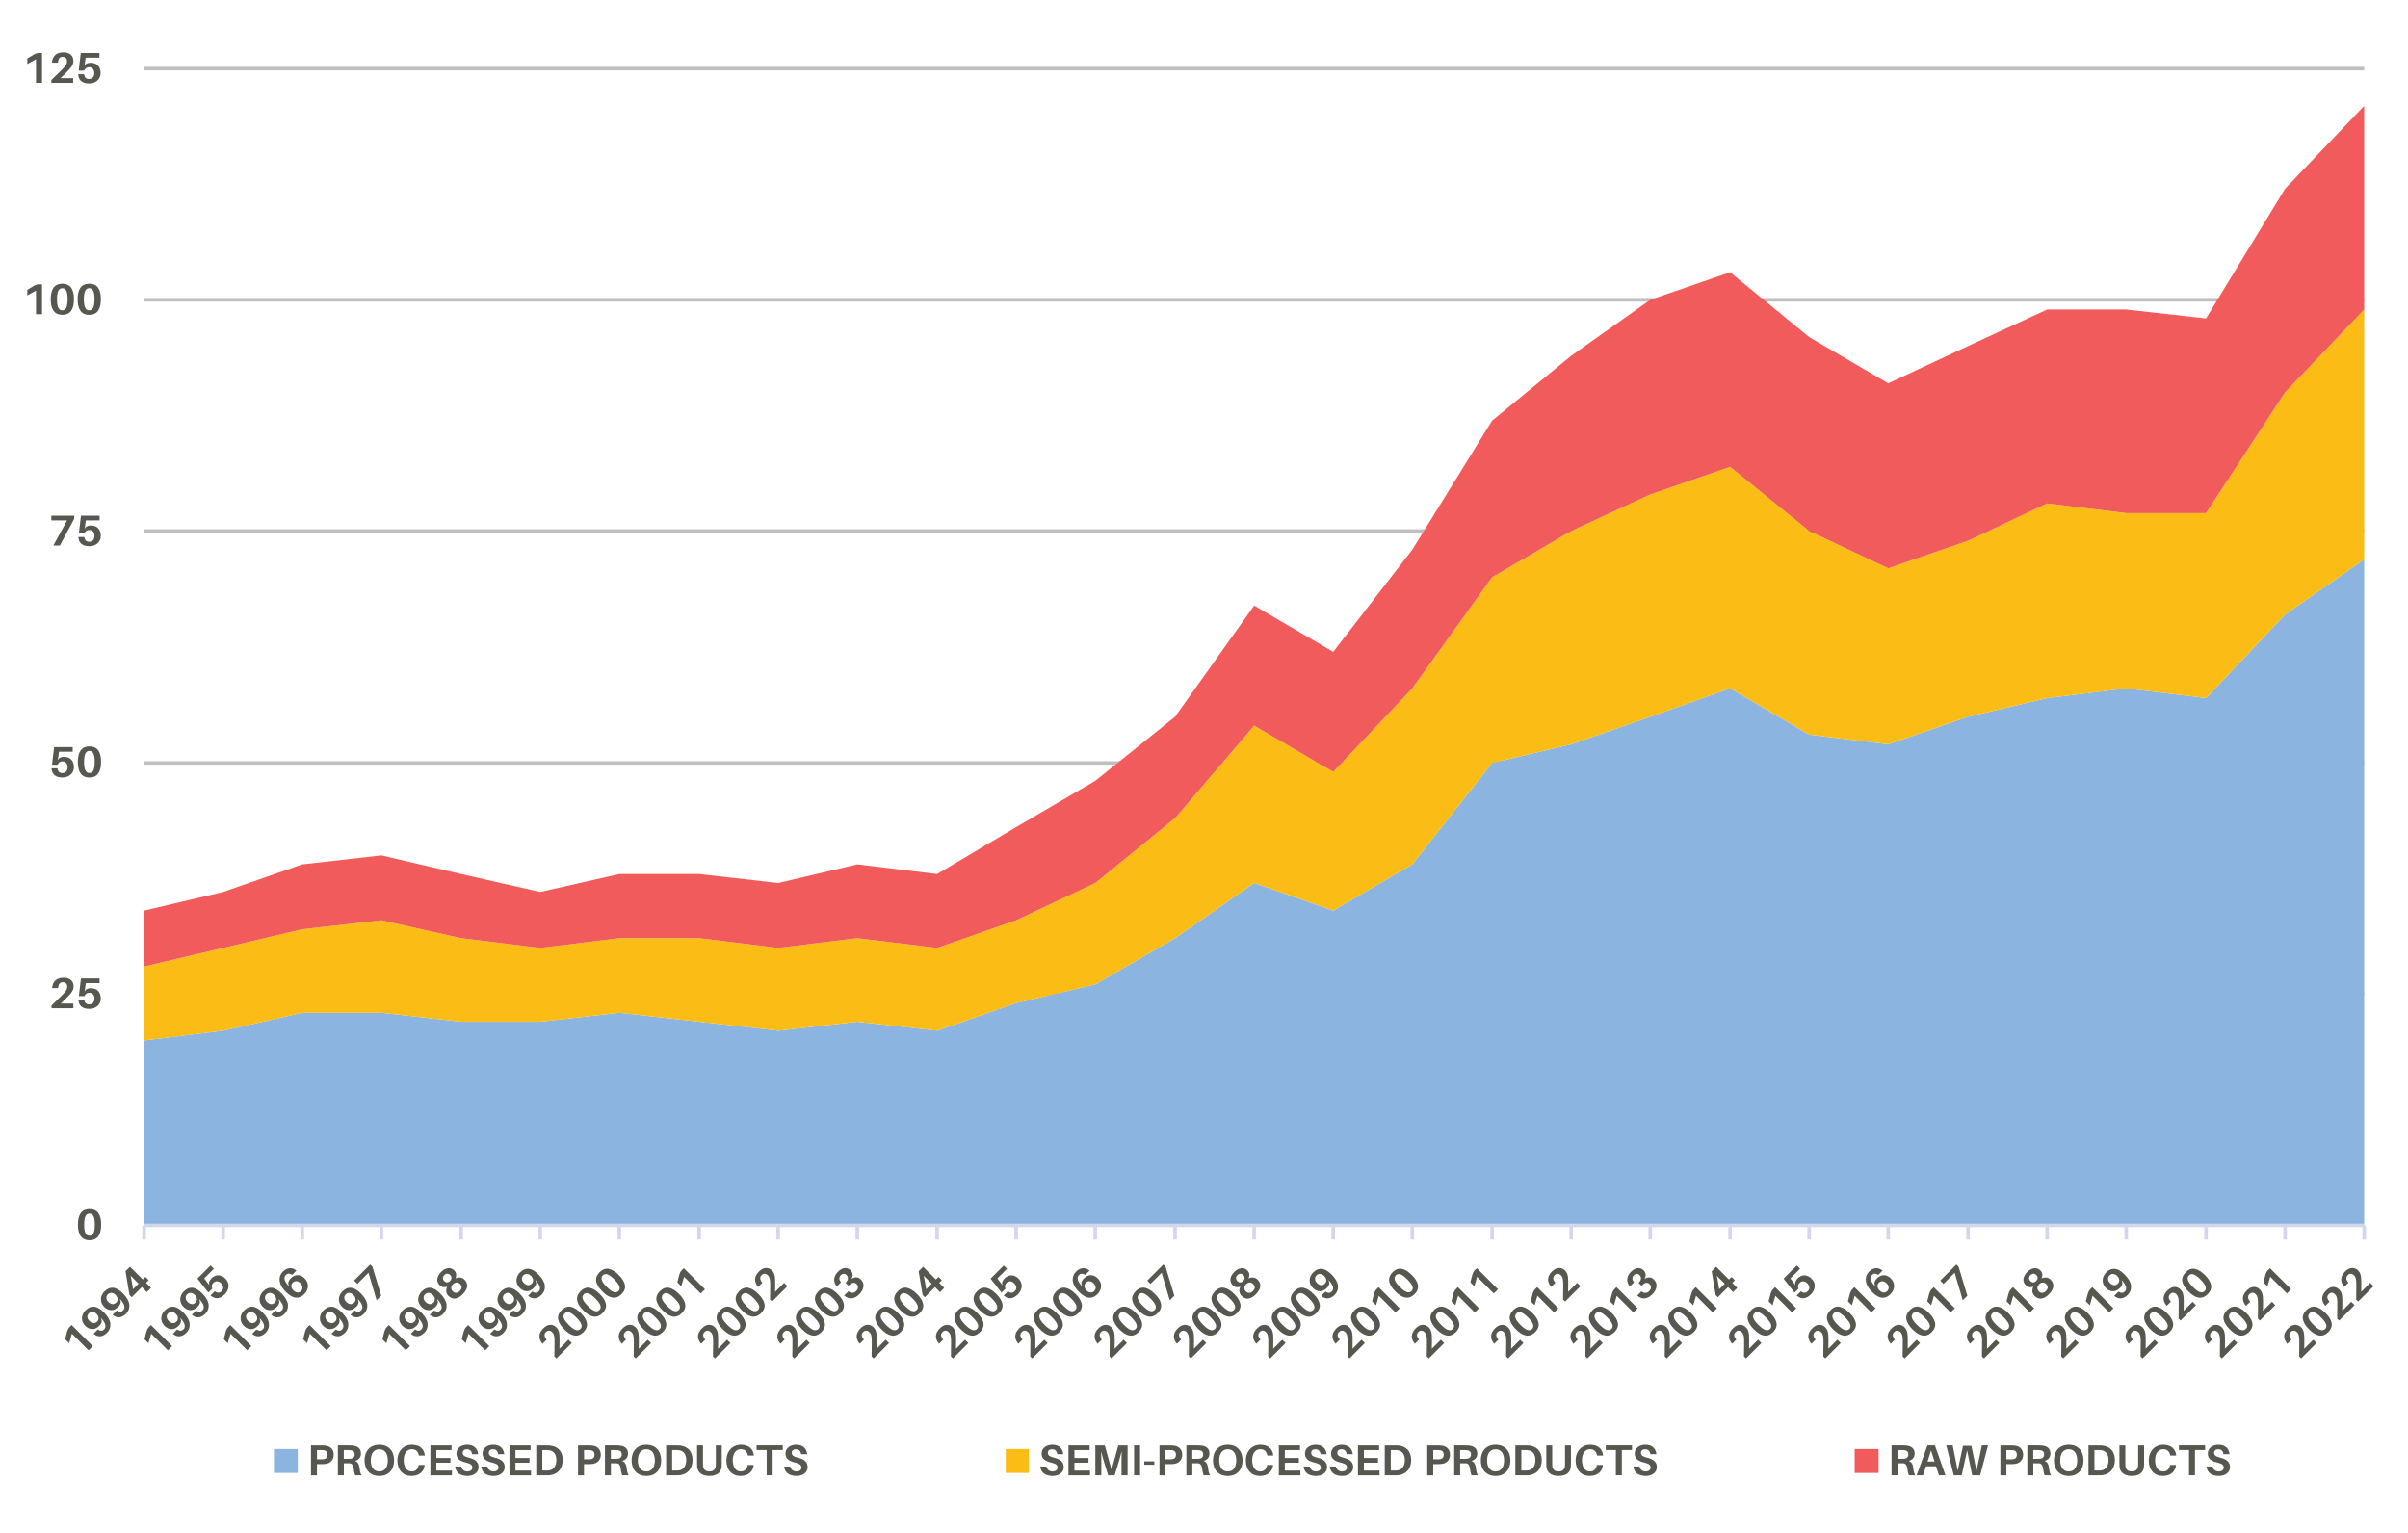 <?xml version="1.0" encoding="UTF-8"?>
<svg xmlns="http://www.w3.org/2000/svg" xmlns:xlink="http://www.w3.org/1999/xlink" id="Layer_1" viewBox="0 0 504.93 321.61">
  <defs>
    <style>.cls-1,.cls-2,.cls-3,.cls-4,.cls-5,.cls-6,.cls-7,.cls-8,.cls-9{stroke-width:0px;}.cls-1,.cls-7{fill:#fbbd15;}.cls-1,.cls-8,.cls-9{fill-rule:evenodd;}.cls-10{clip-path:url(#clippath-45);}.cls-11{clip-path:url(#clippath-20);}.cls-12{clip-path:url(#clippath-11);}.cls-13{clip-path:url(#clippath-16);}.cls-14{clip-path:url(#clippath-59);}.cls-15{clip-path:url(#clippath-33);}.cls-16{clip-path:url(#clippath-47);}.cls-17{clip-path:url(#clippath-41);}.cls-18{clip-path:url(#clippath-32);}.cls-2,.cls-8{fill:#f15b5b;}.cls-19{clip-path:url(#clippath-2);}.cls-3,.cls-9{fill:#8bb4e0;}.cls-20{clip-path:url(#clippath-13);}.cls-4{fill:#56574f;}.cls-21{clip-path:url(#clippath-37);}.cls-22{clip-path:url(#clippath-46);}.cls-23{clip-path:url(#clippath-25);}.cls-24{stroke:#bfbfbf;}.cls-24,.cls-25{stroke-linejoin:round;stroke-width:.75px;}.cls-24,.cls-25,.cls-5,.cls-6{fill:none;}.cls-26{clip-path:url(#clippath-15);}.cls-27{clip-path:url(#clippath-6);}.cls-28{clip-path:url(#clippath-40);}.cls-29{clip-path:url(#clippath-26);}.cls-25{stroke:#d1d8ee;}.cls-30{clip-path:url(#clippath-7);}.cls-31{clip-path:url(#clippath-21);}.cls-32{clip-path:url(#clippath-34);}.cls-33{clip-path:url(#clippath-57);}.cls-34{clip-path:url(#clippath-1);}.cls-35{clip-path:url(#clippath-4);}.cls-36{clip-path:url(#clippath-38);}.cls-6{clip-rule:evenodd;}.cls-37{clip-path:url(#clippath-36);}.cls-38{clip-path:url(#clippath-27);}.cls-39{clip-path:url(#clippath-44);}.cls-40{clip-path:url(#clippath-12);}.cls-41{clip-path:url(#clippath-24);}.cls-42{clip-path:url(#clippath-30);}.cls-43{clip-path:url(#clippath-22);}.cls-44{clip-path:url(#clippath-9);}.cls-45{clip-path:url(#clippath-52);}.cls-46{clip-path:url(#clippath);}.cls-47{clip-path:url(#clippath-50);}.cls-48{clip-path:url(#clippath-48);}.cls-49{clip-path:url(#clippath-39);}.cls-50{clip-path:url(#clippath-19);}.cls-51{clip-path:url(#clippath-31);}.cls-52{clip-path:url(#clippath-54);}.cls-53{clip-path:url(#clippath-3);}.cls-54{clip-path:url(#clippath-43);}.cls-55{clip-path:url(#clippath-8);}.cls-56{clip-path:url(#clippath-55);}.cls-57{clip-path:url(#clippath-29);}.cls-58{clip-path:url(#clippath-18);}.cls-59{clip-path:url(#clippath-14);}.cls-60{clip-path:url(#clippath-17);}.cls-61{clip-path:url(#clippath-5);}.cls-62{clip-path:url(#clippath-58);}.cls-63{clip-path:url(#clippath-42);}.cls-64{clip-path:url(#clippath-10);}.cls-65{clip-path:url(#clippath-23);}.cls-66{clip-path:url(#clippath-56);}.cls-67{clip-path:url(#clippath-53);}.cls-68{clip-path:url(#clippath-49);}.cls-69{clip-path:url(#clippath-51);}.cls-70{clip-path:url(#clippath-28);}.cls-71{clip-path:url(#clippath-35);}</style>
    <clipPath id="clippath">
      <polygon class="cls-6" points="-3.88 321.61 517.8 321.61 517.8 0 -3.88 0 -3.88 321.61 -3.88 321.61"></polygon>
    </clipPath>
    <clipPath id="clippath-1">
      <polygon class="cls-6" points="30.06 257.95 496.68 257.95 496.68 14.39 30.06 14.39 30.06 257.95 30.06 257.95"></polygon>
    </clipPath>
    <clipPath id="clippath-2">
      <polygon class="cls-6" points="30.06 257.95 496.68 257.95 496.68 14.39 30.06 14.39 30.06 257.95 30.06 257.95"></polygon>
    </clipPath>
    <clipPath id="clippath-3">
      <polygon class="cls-6" points="30.06 257.95 496.68 257.95 496.68 14.39 30.06 14.39 30.06 257.95 30.06 257.95"></polygon>
    </clipPath>
    <clipPath id="clippath-4">
      <polygon class="cls-6" points="-3.88 321.61 517.8 321.61 517.8 0 -3.88 0 -3.88 321.61 -3.88 321.61"></polygon>
    </clipPath>
    <clipPath id="clippath-5">
      <polygon class="cls-6" points="-3.88 321.61 517.8 321.61 517.8 0 -3.88 0 -3.88 321.61 -3.88 321.61"></polygon>
    </clipPath>
    <clipPath id="clippath-6">
      <polygon class="cls-6" points="-3.88 321.61 517.8 321.61 517.8 0 -3.88 0 -3.88 321.61 -3.88 321.61"></polygon>
    </clipPath>
    <clipPath id="clippath-7">
      <rect class="cls-5" x="-3.88" y="0" width="521.68" height="321.61"></rect>
    </clipPath>
    <clipPath id="clippath-8">
      <polygon class="cls-6" points="-3.88 321.61 517.8 321.61 517.8 0 -3.88 0 -3.88 321.61 -3.88 321.61"></polygon>
    </clipPath>
    <clipPath id="clippath-9">
      <rect class="cls-5" x="-3.88" y="0" width="521.68" height="321.61"></rect>
    </clipPath>
    <clipPath id="clippath-10">
      <polygon class="cls-6" points="-3.88 321.61 517.8 321.61 517.8 0 -3.88 0 -3.88 321.61 -3.88 321.61"></polygon>
    </clipPath>
    <clipPath id="clippath-11">
      <rect class="cls-5" x="-3.88" y="0" width="521.68" height="321.61"></rect>
    </clipPath>
    <clipPath id="clippath-12">
      <polygon class="cls-6" points="-3.88 321.61 517.8 321.61 517.8 0 -3.88 0 -3.88 321.61 -3.88 321.61"></polygon>
    </clipPath>
    <clipPath id="clippath-13">
      <rect class="cls-5" x="-3.88" y="0" width="521.68" height="321.61"></rect>
    </clipPath>
    <clipPath id="clippath-14">
      <polygon class="cls-6" points="-3.88 321.61 517.8 321.61 517.8 0 -3.88 0 -3.88 321.61 -3.88 321.61"></polygon>
    </clipPath>
    <clipPath id="clippath-15">
      <rect class="cls-5" x="-3.88" y="0" width="521.68" height="321.61"></rect>
    </clipPath>
    <clipPath id="clippath-16">
      <polygon class="cls-6" points="-3.88 321.61 517.8 321.61 517.8 0 -3.88 0 -3.88 321.61 -3.88 321.61"></polygon>
    </clipPath>
    <clipPath id="clippath-17">
      <rect class="cls-5" x="-3.88" y="0" width="521.68" height="321.61"></rect>
    </clipPath>
    <clipPath id="clippath-18">
      <polygon class="cls-6" points="-3.88 321.61 82.4 321.61 82.4 214.53 -3.88 214.53 -3.88 321.61 -3.88 321.61"></polygon>
    </clipPath>
    <clipPath id="clippath-19">
      <polygon class="cls-6" points="-3.88 321.61 99.03 321.61 99.03 214.53 -3.88 214.53 -3.88 321.61 -3.88 321.61"></polygon>
    </clipPath>
    <clipPath id="clippath-20">
      <polygon class="cls-6" points="-3.88 321.61 115.66 321.61 115.66 214.53 -3.88 214.53 -3.88 321.61 -3.88 321.61"></polygon>
    </clipPath>
    <clipPath id="clippath-21">
      <polygon class="cls-6" points="11.64 321.61 132.29 321.61 132.29 214.53 11.64 214.53 11.64 321.61 11.64 321.61"></polygon>
    </clipPath>
    <clipPath id="clippath-22">
      <polygon class="cls-6" points="28.27 321.61 148.92 321.61 148.92 214.53 28.27 214.53 28.27 321.61 28.27 321.61"></polygon>
    </clipPath>
    <clipPath id="clippath-23">
      <polygon class="cls-6" points="44.9 321.61 165.55 321.61 165.55 214.53 44.9 214.53 44.9 321.61 44.9 321.61"></polygon>
    </clipPath>
    <clipPath id="clippath-24">
      <polygon class="cls-6" points="61.53 321.61 182.18 321.61 182.18 214.53 61.53 214.53 61.53 321.61 61.53 321.61"></polygon>
    </clipPath>
    <clipPath id="clippath-25">
      <polygon class="cls-6" points="78.16 321.61 198.81 321.61 198.81 214.53 78.16 214.53 78.16 321.61 78.16 321.61"></polygon>
    </clipPath>
    <clipPath id="clippath-26">
      <polygon class="cls-6" points="94.79 321.61 215.44 321.61 215.44 214.53 94.79 214.53 94.79 321.61 94.79 321.61"></polygon>
    </clipPath>
    <clipPath id="clippath-27">
      <polygon class="cls-6" points="111.42 321.61 232.07 321.61 232.07 214.53 111.42 214.53 111.42 321.61 111.42 321.61"></polygon>
    </clipPath>
    <clipPath id="clippath-28">
      <polygon class="cls-6" points="128.05 321.61 248.7 321.61 248.7 214.53 128.05 214.53 128.05 321.61 128.05 321.61"></polygon>
    </clipPath>
    <clipPath id="clippath-29">
      <polygon class="cls-6" points="144.68 321.61 265.33 321.61 265.33 214.53 144.68 214.53 144.68 321.61 144.68 321.61"></polygon>
    </clipPath>
    <clipPath id="clippath-30">
      <polygon class="cls-6" points="161.31 321.61 281.96 321.61 281.96 214.53 161.31 214.53 161.31 321.61 161.31 321.61"></polygon>
    </clipPath>
    <clipPath id="clippath-31">
      <polygon class="cls-6" points="177.94 321.61 298.59 321.61 298.59 214.53 177.94 214.53 177.94 321.61 177.94 321.61"></polygon>
    </clipPath>
    <clipPath id="clippath-32">
      <polygon class="cls-6" points="194.57 321.61 315.22 321.61 315.22 214.53 194.57 214.53 194.57 321.61 194.57 321.61"></polygon>
    </clipPath>
    <clipPath id="clippath-33">
      <polygon class="cls-6" points="211.2 321.61 331.85 321.61 331.85 214.53 211.2 214.53 211.2 321.61 211.2 321.61"></polygon>
    </clipPath>
    <clipPath id="clippath-34">
      <polygon class="cls-6" points="227.83 321.61 348.48 321.61 348.48 214.53 227.83 214.53 227.83 321.61 227.83 321.61"></polygon>
    </clipPath>
    <clipPath id="clippath-35">
      <polygon class="cls-6" points="244.46 321.61 365.11 321.61 365.11 214.53 244.46 214.53 244.46 321.61 244.46 321.61"></polygon>
    </clipPath>
    <clipPath id="clippath-36">
      <polygon class="cls-6" points="261.09 321.61 381.74 321.61 381.74 214.53 261.09 214.53 261.09 321.61 261.09 321.61"></polygon>
    </clipPath>
    <clipPath id="clippath-37">
      <polygon class="cls-6" points="277.72 321.61 398.37 321.61 398.37 214.53 277.72 214.53 277.72 321.61 277.72 321.61"></polygon>
    </clipPath>
    <clipPath id="clippath-38">
      <polygon class="cls-6" points="294.35 321.61 415 321.61 415 214.53 294.35 214.53 294.35 321.61 294.35 321.61"></polygon>
    </clipPath>
    <clipPath id="clippath-39">
      <polygon class="cls-6" points="310.98 321.61 431.63 321.61 431.63 214.53 310.98 214.53 310.98 321.61 310.98 321.61"></polygon>
    </clipPath>
    <clipPath id="clippath-40">
      <polygon class="cls-6" points="327.61 321.61 448.26 321.61 448.26 214.53 327.61 214.53 327.61 321.61 327.61 321.61"></polygon>
    </clipPath>
    <clipPath id="clippath-41">
      <polygon class="cls-6" points="344.24 321.61 464.89 321.61 464.89 214.53 344.24 214.53 344.24 321.61 344.24 321.61"></polygon>
    </clipPath>
    <clipPath id="clippath-42">
      <polygon class="cls-6" points="360.87 321.61 481.52 321.61 481.52 214.53 360.87 214.53 360.87 321.61 360.87 321.61"></polygon>
    </clipPath>
    <clipPath id="clippath-43">
      <polygon class="cls-6" points="377.5 321.61 498.15 321.61 498.15 214.53 377.5 214.53 377.5 321.61 377.5 321.61"></polygon>
    </clipPath>
    <clipPath id="clippath-44">
      <polygon class="cls-6" points="394.13 321.61 514.78 321.61 514.78 214.53 394.13 214.53 394.13 321.61 394.13 321.61"></polygon>
    </clipPath>
    <clipPath id="clippath-45">
      <polygon class="cls-6" points="410.76 321.61 517.8 321.61 517.8 214.53 410.76 214.53 410.76 321.61 410.76 321.61"></polygon>
    </clipPath>
    <clipPath id="clippath-46">
      <polygon class="cls-6" points="427.39 321.61 517.8 321.61 517.8 214.53 427.39 214.53 427.39 321.61 427.39 321.61"></polygon>
    </clipPath>
    <clipPath id="clippath-47">
      <polygon class="cls-6" points="-3.88 321.61 517.8 321.61 517.8 0 -3.88 0 -3.88 321.61 -3.88 321.61"></polygon>
    </clipPath>
    <clipPath id="clippath-48">
      <polygon class="cls-6" points="-3.88 314.42 486.2 314.42 486.2 297.52 -3.88 297.52 -3.88 314.42 -3.88 314.42"></polygon>
    </clipPath>
    <clipPath id="clippath-49">
      <rect class="cls-5" x="-3.88" y="297.52" width="490.09" height="16.89"></rect>
    </clipPath>
    <clipPath id="clippath-50">
      <polygon class="cls-6" points="-3.88 321.61 517.8 321.61 517.8 0 -3.88 0 -3.88 321.61 -3.88 321.61"></polygon>
    </clipPath>
    <clipPath id="clippath-51">
      <polygon class="cls-6" points="-3.88 314.42 517.8 314.42 517.8 297.52 -3.88 297.52 -3.88 314.42 -3.88 314.42"></polygon>
    </clipPath>
    <clipPath id="clippath-52">
      <rect class="cls-5" x="-3.88" y="297.52" width="521.68" height="16.89"></rect>
    </clipPath>
    <clipPath id="clippath-53">
      <polygon class="cls-6" points="-3.88 314.42 517.8 314.42 517.8 297.52 -3.88 297.52 -3.88 314.42 -3.88 314.42"></polygon>
    </clipPath>
    <clipPath id="clippath-54">
      <rect class="cls-5" x="-3.88" y="297.52" width="521.68" height="16.89"></rect>
    </clipPath>
    <clipPath id="clippath-55">
      <polygon class="cls-6" points="-3.88 314.42 517.8 314.42 517.8 297.52 -3.88 297.52 -3.88 314.42 -3.88 314.42"></polygon>
    </clipPath>
    <clipPath id="clippath-56">
      <rect class="cls-5" x="-3.88" y="297.52" width="521.68" height="16.89"></rect>
    </clipPath>
    <clipPath id="clippath-57">
      <polygon class="cls-6" points="-3.88 321.61 517.8 321.61 517.8 0 -3.88 0 -3.88 321.61 -3.88 321.61"></polygon>
    </clipPath>
    <clipPath id="clippath-58">
      <polygon class="cls-6" points="178.51 314.42 517.8 314.42 517.8 297.52 178.51 297.52 178.51 314.42 178.51 314.42"></polygon>
    </clipPath>
    <clipPath id="clippath-59">
      <rect class="cls-5" x="178.51" y="297.52" width="339.29" height="16.89"></rect>
    </clipPath>
  </defs>
  <g class="cls-46">
    <path class="cls-24" d="m30.22,208.52h465.53M30.22,160.02h465.53M30.22,111.38h465.53M30.22,62.88h465.53M30.22,14.39h465.53"></path>
  </g>
  <g class="cls-34">
    <polygon class="cls-3" points="30.22 218.22 46.8 216.18 63.38 212.43 79.96 212.43 96.7 214.3 113.28 214.3 129.86 212.43 146.6 214.3 163.18 216.18 179.76 214.3 196.5 216.18 213.08 210.39 229.66 206.48 246.4 196.78 262.98 185.21 279.56 191 296.14 181.3 312.88 160.02 329.46 156.11 346.04 150.33 362.78 144.38 379.36 154.08 395.94 156.11 412.68 150.33 429.26 146.42 445.84 144.38 462.58 146.42 479.16 128.9 495.74 117.32 495.74 257.01 479.16 257.01 462.58 257.01 445.84 257.01 429.26 257.01 412.68 257.01 395.94 257.01 379.36 257.01 362.78 257.01 346.04 257.01 329.46 257.01 312.88 257.01 296.14 257.01 279.56 257.01 262.98 257.01 246.4 257.01 229.66 257.01 213.08 257.01 196.5 257.01 179.76 257.01 163.18 257.01 146.6 257.01 129.86 257.01 113.28 257.01 96.7 257.01 79.96 257.01 63.38 257.01 46.8 257.01 30.22 257.01 30.22 218.22 30.22 218.22"></polygon>
  </g>
  <g class="cls-19">
    <polygon class="cls-7" points="30.22 202.73 46.8 198.82 63.38 194.91 79.96 193.03 96.7 196.78 113.28 198.82 129.86 196.78 146.6 196.78 163.18 198.82 179.76 196.78 196.5 198.82 213.08 193.03 229.66 185.21 246.4 171.6 262.98 152.2 279.56 161.9 296.14 144.38 312.88 121.07 329.46 111.38 346.04 103.71 362.78 97.92 379.36 111.38 395.94 119.2 412.68 113.41 429.26 105.59 445.84 107.62 462.58 107.62 479.16 82.28 495.74 64.92 495.74 117.32 479.16 128.9 462.58 146.42 445.84 144.38 429.26 146.42 412.68 150.33 395.94 156.11 379.36 154.08 362.78 144.38 346.04 150.33 329.46 156.11 312.88 160.02 296.14 181.3 279.56 191 262.98 185.21 246.4 196.78 229.66 206.48 213.08 210.39 196.5 216.18 179.76 214.3 163.18 216.18 146.6 214.3 129.86 212.43 113.28 214.3 96.7 214.3 79.96 212.43 63.38 212.43 46.8 216.18 30.22 218.22 30.22 202.73 30.22 202.73"></polygon>
  </g>
  <g class="cls-53">
    <polygon class="cls-2" points="30.22 191 46.8 187.09 63.38 181.3 79.96 179.42 96.7 183.33 113.28 187.09 129.86 183.33 146.6 183.33 163.18 185.21 179.76 181.3 196.5 183.33 213.08 173.48 229.66 163.78 246.4 150.33 262.98 127.02 279.56 136.72 296.14 115.29 312.88 88.22 329.46 74.62 346.04 62.88 362.78 57.1 379.36 70.7 395.94 80.4 412.68 72.58 429.26 64.92 445.84 64.92 462.58 66.79 479.16 39.58 495.74 22.21 495.74 64.92 479.16 82.28 462.58 107.62 445.84 107.62 429.26 105.59 412.68 113.41 395.94 119.2 379.36 111.38 362.78 97.92 346.04 103.71 329.46 111.38 312.88 121.07 296.14 144.38 279.56 161.9 262.98 152.2 246.4 171.6 229.66 185.21 213.08 193.03 196.5 198.82 179.76 196.78 163.18 198.82 146.6 196.78 129.86 196.78 113.28 198.82 96.7 196.78 79.96 193.03 63.38 194.91 46.8 198.82 30.22 202.73 30.22 191 30.22 191"></polygon>
  </g>
  <g class="cls-35">
    <line class="cls-25" x1="30.22" y1="257.01" x2="495.74" y2="257.01"></line>
  </g>
  <g class="cls-61">
    <path class="cls-25" d="m30.22,257.01v2.97m16.58-2.97v2.97m16.58-2.97v2.97m16.58-2.97v2.97m16.74-2.97v2.97m16.58-2.97v2.97m16.58-2.97v2.97m16.74-2.97v2.97m16.58-2.97v2.97m16.58-2.97v2.97m16.74-2.97v2.97m16.58-2.97v2.97m16.58-2.97v2.97m16.74-2.97v2.97m16.58-2.97v2.97m16.58-2.97v2.97m16.58-2.97v2.97m16.74-2.97v2.97m16.58-2.97v2.97m16.58-2.97v2.97m16.74-2.97v2.97m16.58-2.97v2.97m16.58-2.97v2.97m16.74-2.97v2.97m16.58-2.97v2.97m16.58-2.97v2.97m16.74-2.97v2.97m16.58-2.97v2.97m16.58-2.97v2.97"></path>
  </g>
  <g class="cls-27">
    <g class="cls-30">
      <path class="cls-4" d="m21.21,256.87c0,1.96-.66,3.26-2.43,3.26s-2.44-1.3-2.44-3.26.66-3.26,2.44-3.26,2.43,1.28,2.43,3.26Zm-1.33,0c0-1.6-.34-2.32-1.11-2.32s-1.12.73-1.12,2.32.34,2.32,1.12,2.32,1.11-.75,1.11-2.32Z"></path>
    </g>
  </g>
  <g class="cls-55">
    <g class="cls-44">
      <path class="cls-4" d="m15.38,210.49v.99h-4.57v-.59l2.11-2.06c.84-.83,1.18-1.27,1.18-1.87,0-.55-.32-.94-.9-.94-.63,0-.93.39-1.01,1.14v.09h-1.25v-.09c.14-1.34.97-2.08,2.38-2.08s2.11.74,2.11,1.81c0,.79-.39,1.35-1.53,2.47l-1.16,1.13h2.65Z"></path>
      <path class="cls-4" d="m21.14,209.4c0,1.43-1.15,2.21-2.38,2.21-1.4,0-2.2-.58-2.32-1.84v-.09s1.24,0,1.24,0v.09c.1.55.42.91,1.02.91.7,0,1.11-.49,1.11-1.23s-.4-1.23-1.08-1.23c-.49,0-.81.21-1.03.71h-1.16l.44-3.7h3.9v.98h-2.88l-.24,1.75.31-.43c.29-.17.62-.25.98-.25,1.32,0,2.08.83,2.08,2.12Z"></path>
    </g>
  </g>
  <g class="cls-64">
    <g class="cls-12">
      <path class="cls-4" d="m15.51,160.87c0,1.43-1.15,2.21-2.38,2.21-1.4,0-2.2-.58-2.32-1.84v-.09s1.24,0,1.24,0v.09c.1.55.42.91,1.02.91.7,0,1.11-.49,1.11-1.23s-.4-1.23-1.08-1.23c-.49,0-.81.21-1.03.71h-1.16l.44-3.7h3.9v.98h-2.88l-.24,1.75.31-.43c.29-.17.62-.25.98-.25,1.32,0,2.08.83,2.08,2.12Z"></path>
      <path class="cls-4" d="m21.19,159.82c0,1.96-.66,3.26-2.43,3.26s-2.44-1.3-2.44-3.26.66-3.26,2.44-3.26,2.43,1.28,2.43,3.26Zm-1.33,0c0-1.6-.34-2.32-1.11-2.32s-1.12.73-1.12,2.32.34,2.32,1.12,2.32,1.11-.75,1.11-2.32Z"></path>
    </g>
  </g>
  <g class="cls-40">
    <g class="cls-20">
      <path class="cls-4" d="m15.56,108.82l-3.01,5.6h-1.36l2.88-5.28h-3.3v-.98h4.79v.66Z"></path>
      <path class="cls-4" d="m21.14,112.35c0,1.43-1.15,2.21-2.38,2.21-1.4,0-2.2-.58-2.32-1.84v-.09s1.24,0,1.24,0v.09c.1.55.42.91,1.02.91.7,0,1.11-.49,1.11-1.23s-.4-1.24-1.08-1.24c-.49,0-.81.21-1.03.71h-1.16l.44-3.7h3.9v.98h-2.88l-.24,1.75.31-.43c.29-.17.62-.25.98-.25,1.32,0,2.08.83,2.08,2.12Z"></path>
    </g>
  </g>
  <g class="cls-59">
    <g class="cls-26">
      <path class="cls-4" d="m8.8,65.9h-1.25v-4.95l-1.82,1.01v-1.18l1.45-.86c.34-.19.66-.28,1.01-.28h.62v6.26Z"></path>
      <path class="cls-4" d="m15.51,62.77c0,1.96-.66,3.26-2.43,3.26s-2.44-1.3-2.44-3.26.66-3.26,2.44-3.26,2.43,1.28,2.43,3.26Zm-1.33,0c0-1.6-.34-2.32-1.11-2.32s-1.12.73-1.12,2.32.34,2.32,1.12,2.32,1.11-.75,1.11-2.32Z"></path>
      <path class="cls-4" d="m21.15,62.77c0,1.96-.66,3.26-2.43,3.26s-2.44-1.3-2.44-3.26.66-3.26,2.44-3.26,2.43,1.28,2.43,3.26Zm-1.33,0c0-1.6-.34-2.32-1.11-2.32s-1.12.73-1.12,2.32.34,2.32,1.12,2.32,1.11-.75,1.11-2.32Z"></path>
    </g>
  </g>
  <g class="cls-13">
    <g class="cls-60">
      <path class="cls-4" d="m8.8,17.37h-1.25v-4.95l-1.82,1.01v-1.18l1.45-.86c.34-.19.66-.28,1.01-.28h.62v6.26Z"></path>
      <path class="cls-4" d="m15.34,16.38v.99h-4.57v-.59l2.11-2.06c.84-.83,1.18-1.27,1.18-1.87,0-.55-.32-.94-.9-.94-.63,0-.93.39-1.01,1.14v.09h-1.25v-.09c.14-1.34.97-2.08,2.38-2.08s2.11.74,2.11,1.81c0,.79-.39,1.35-1.53,2.47l-1.16,1.13h2.65Z"></path>
      <path class="cls-4" d="m21.1,15.29c0,1.43-1.15,2.21-2.38,2.21-1.4,0-2.2-.58-2.32-1.84v-.09s1.24,0,1.24,0v.09c.1.55.42.91,1.02.91.7,0,1.11-.49,1.11-1.23s-.4-1.24-1.08-1.24c-.49,0-.81.21-1.03.71h-1.16l.44-3.7h3.9v.98h-2.88l-.24,1.75.31-.43c.29-.17.62-.25.98-.25,1.32,0,2.08.83,2.08,2.12Z"></path>
    </g>
  </g>
  <g class="cls-58">
    <path class="cls-4" d="m15.04,277.91l-.44.44c-.12.12-.22.26-.31.41-.08.15-.15.32-.2.5l-.42,1.64.83.83.58-2,3.5,3.5.88-.88-4.43-4.43h0Zm2.92-3.1c-.31.31-.52.65-.65,1.03-.13.38-.15.76-.06,1.16.09.39.3.76.64,1.11.42.42.88.64,1.4.67.51.03,1.02-.2,1.51-.67.16-.15.28-.31.37-.48s.14-.35.17-.57l-.18-.63c.52.56.83,1.04.92,1.43s.01.72-.24.97c-.18.18-.37.28-.58.29-.2.01-.42-.06-.66-.22l-.08-.05-.9.9.07.06c.43.35.88.5,1.35.47.47-.04.94-.28,1.39-.72.54-.54.78-1.18.71-1.92-.07-.74-.51-1.52-1.32-2.35-.75-.75-1.44-1.15-2.08-1.21-.64-.06-1.23.19-1.78.75h0Zm2.42,2.39c-.26.25-.53.35-.82.31s-.57-.19-.83-.46c-.24-.25-.38-.51-.4-.8-.03-.29.07-.55.3-.79.24-.23.5-.32.79-.3.29.03.57.17.83.43.28.29.42.58.43.87,0,.29-.09.54-.29.74h0Zm1.56-6.37c-.31.31-.52.65-.65,1.03-.13.38-.15.76-.06,1.16s.3.76.64,1.11c.42.42.88.64,1.4.67.51.03,1.02-.2,1.51-.67.16-.15.28-.31.37-.48.09-.17.14-.35.17-.57l-.18-.63c.52.56.83,1.04.92,1.43s.01.72-.24.97c-.18.18-.37.28-.58.29-.2.01-.42-.06-.66-.22l-.08-.05-.9.9.07.06c.43.35.88.5,1.35.47.47-.04.94-.28,1.39-.72.54-.54.78-1.18.71-1.92-.07-.74-.51-1.52-1.32-2.35-.75-.75-1.44-1.15-2.08-1.21-.64-.06-1.23.19-1.78.75h0Zm2.42,2.39c-.26.25-.53.35-.82.31s-.57-.19-.83-.46c-.24-.25-.38-.51-.4-.8-.03-.29.07-.55.3-.79.24-.23.5-.32.79-.3.29.03.57.17.83.43.28.29.42.58.43.87,0,.29-.09.54-.29.74h0Zm6.83-4.7l-.7-.7-.55.55-2.68-2.68-.94.94.83,4.98.47.47,2.13-2.13,1.05,1.05.88-.88-1.05-1.05.55-.55h0Zm-2.13.73l-1.16,1.16-.35-2.08c-.04-.25-.1-.5-.17-.76l1.68,1.68Z"></path>
  </g>
  <g class="cls-50">
    <path class="cls-4" d="m31.67,277.91l-.44.44c-.12.12-.22.26-.31.41-.08.15-.15.32-.2.5l-.42,1.64.83.83.58-2,3.5,3.5.88-.88-4.43-4.43h0Zm2.92-3.1c-.31.31-.52.65-.65,1.03-.13.38-.15.76-.06,1.16.09.39.3.76.64,1.11.42.42.88.64,1.4.67.51.03,1.02-.2,1.51-.67.16-.15.28-.31.37-.48s.14-.35.17-.57l-.18-.63c.52.56.83,1.04.92,1.43s.01.72-.24.97c-.18.18-.37.28-.58.29-.2.01-.42-.06-.66-.22l-.08-.05-.9.9.07.06c.43.35.88.5,1.35.47.47-.04.94-.28,1.39-.72.54-.54.78-1.18.71-1.92s-.51-1.52-1.32-2.35c-.75-.75-1.44-1.15-2.08-1.21-.64-.06-1.23.19-1.78.75h0Zm2.42,2.39c-.26.25-.53.35-.82.31s-.57-.19-.83-.46c-.24-.25-.38-.51-.4-.8-.03-.29.07-.55.3-.79.24-.23.5-.32.79-.3.29.03.57.17.83.43.28.29.42.58.43.87,0,.29-.09.54-.29.74h0Zm1.56-6.37c-.31.31-.52.65-.65,1.03-.13.38-.15.76-.06,1.16.09.39.3.76.64,1.11.42.42.88.64,1.4.67.51.03,1.02-.2,1.51-.67.16-.15.28-.31.37-.48.09-.17.14-.35.17-.57l-.18-.63c.52.56.83,1.04.92,1.43s.01.72-.24.97c-.18.18-.37.28-.58.29-.2.01-.42-.06-.66-.22l-.08-.05-.9.9.07.06c.43.35.88.5,1.35.47s.94-.28,1.39-.72c.54-.54.78-1.18.71-1.92-.07-.74-.51-1.52-1.32-2.35-.75-.75-1.44-1.15-2.08-1.21s-1.23.19-1.78.75h0Zm2.42,2.39c-.26.25-.53.35-.82.31s-.57-.19-.83-.46c-.24-.25-.38-.51-.4-.8-.03-.29.07-.55.3-.79.24-.23.5-.32.79-.3.29.03.57.17.83.43.28.29.42.58.43.87,0,.29-.09.54-.29.74h0Zm3.34-5.06c-.13.13-.24.26-.32.41-.09.14-.15.3-.2.46l.08.52-1.07-1.41,2.03-2.03-.69-.69-2.76,2.76,2.3,2.93.82-.82c-.1-.25-.13-.48-.09-.67s.14-.38.32-.55c.25-.24.51-.34.8-.32s.57.17.83.43c.26.27.4.54.42.83.02.29-.09.56-.34.81-.21.21-.43.31-.66.32-.23,0-.46-.08-.69-.25l-.07-.06-.89.89.07.06c.49.4.98.57,1.47.5.49-.06.98-.34,1.47-.84.29-.29.51-.63.64-1,.13-.37.17-.75.09-1.14s-.28-.75-.61-1.1c-.46-.46-.96-.69-1.48-.71-.52-.01-1.02.21-1.49.67h0Z"></path>
  </g>
  <g class="cls-11">
    <path class="cls-4" d="m48.3,277.91l-.44.44c-.12.12-.22.26-.31.41-.08.15-.15.32-.2.5l-.42,1.64.83.83.58-2,3.5,3.5.88-.88-4.43-4.43h0Zm2.92-3.1c-.31.31-.52.65-.65,1.03-.13.38-.15.76-.06,1.16.09.39.3.76.64,1.11.42.42.88.64,1.4.67.51.03,1.02-.2,1.51-.67.16-.15.28-.31.37-.48.09-.17.14-.35.17-.57l-.18-.63c.52.56.83,1.04.92,1.43s.01.72-.24.97c-.18.18-.37.28-.58.29-.2.01-.42-.06-.66-.22l-.08-.05-.9.9.07.06c.43.35.88.5,1.35.47.47-.04.94-.28,1.39-.72.54-.54.78-1.18.71-1.92-.07-.74-.51-1.52-1.32-2.35-.75-.75-1.44-1.15-2.08-1.21s-1.23.19-1.78.75h0Zm2.42,2.39c-.26.25-.53.35-.82.31s-.57-.19-.83-.46c-.24-.25-.38-.51-.4-.8-.03-.29.07-.55.3-.79.24-.23.5-.32.79-.3.29.03.57.17.83.43.28.29.42.58.43.87,0,.29-.09.54-.29.74h0Zm1.56-6.37c-.31.31-.52.65-.65,1.03-.13.38-.15.76-.06,1.16.09.39.3.76.64,1.11.42.42.88.64,1.4.67.51.03,1.02-.2,1.51-.67.16-.15.28-.31.37-.48.09-.17.14-.35.17-.57l-.18-.63c.52.56.83,1.04.92,1.43s.01.72-.24.97c-.18.18-.37.28-.58.29-.2.01-.42-.06-.66-.22l-.08-.05-.9.9.07.06c.43.35.88.5,1.35.47.47-.04.94-.28,1.39-.72.54-.54.78-1.18.71-1.92-.07-.74-.51-1.52-1.32-2.35-.75-.75-1.44-1.15-2.08-1.21-.64-.06-1.23.19-1.78.75h0Zm2.42,2.39c-.26.25-.53.35-.82.31-.29-.04-.57-.19-.83-.46-.24-.25-.38-.51-.4-.8-.03-.29.07-.55.3-.79.24-.23.5-.32.79-.3.29.03.57.17.83.43.28.29.42.58.43.87,0,.29-.09.54-.29.74h0Zm3.35-5.08c-.16.15-.28.31-.37.48s-.14.35-.17.57l.18.63c-.52-.56-.83-1.04-.92-1.43s-.01-.72.24-.97c.18-.18.36-.27.57-.28.2-.01.43.06.67.21l.08.05.9-.9-.07-.06c-.43-.34-.89-.49-1.36-.45-.48.04-.94.27-1.38.71-.35.35-.58.75-.67,1.21-.09.45-.04.94.16,1.46.2.52.58,1.05,1.12,1.6.75.75,1.44,1.15,2.08,1.21s1.23-.19,1.78-.75c.31-.31.52-.65.65-1.03.13-.38.15-.76.06-1.16-.09-.39-.3-.76-.64-1.11-.42-.42-.88-.64-1.4-.67-.51-.03-1.02.2-1.51.67h0Zm2.17,2.64c-.24.23-.5.32-.79.3-.29-.03-.57-.17-.83-.43-.28-.29-.42-.58-.43-.87,0-.29.09-.54.29-.74.26-.25.53-.35.82-.31.29.04.57.19.83.46.24.25.37.51.4.8.03.29-.08.56-.3.79h0Z"></path>
  </g>
  <g class="cls-31">
    <path class="cls-4" d="m64.93,277.91l-.44.44c-.12.12-.22.26-.31.41-.08.15-.15.32-.2.5l-.42,1.64.83.83.58-2,3.5,3.5.88-.88-4.43-4.43h0Zm2.92-3.1c-.31.31-.52.65-.65,1.03-.13.38-.15.76-.06,1.16.09.39.3.76.64,1.11.42.42.88.64,1.4.67.51.03,1.02-.2,1.51-.67.16-.15.28-.31.37-.48.09-.17.14-.35.17-.57l-.18-.63c.52.56.83,1.04.92,1.43s.01.72-.24.97c-.18.18-.37.28-.58.29-.2.01-.42-.06-.66-.22l-.08-.05-.9.9.07.06c.43.35.88.5,1.35.47.47-.04.94-.28,1.39-.72.54-.54.78-1.18.71-1.92-.07-.74-.51-1.52-1.32-2.35-.75-.75-1.44-1.15-2.08-1.21s-1.23.19-1.78.75h0Zm2.42,2.39c-.26.25-.53.35-.82.31s-.57-.19-.83-.46c-.24-.25-.38-.51-.4-.8-.03-.29.07-.55.3-.79.24-.23.5-.32.79-.3.29.03.57.17.83.43.28.29.42.58.43.87,0,.29-.09.54-.29.74h0Zm1.56-6.37c-.31.31-.52.65-.65,1.03-.13.38-.15.76-.06,1.16.09.39.3.76.64,1.11.42.42.88.64,1.4.67.51.03,1.02-.2,1.51-.67.16-.15.28-.31.37-.48.09-.17.14-.35.17-.57l-.18-.63c.52.56.83,1.04.92,1.43s.01.72-.24.97c-.18.18-.37.28-.58.29-.2.01-.42-.06-.66-.22l-.08-.05-.9.9.07.06c.43.35.88.5,1.35.47.47-.04.94-.28,1.39-.72.54-.54.78-1.18.71-1.92-.07-.74-.51-1.52-1.32-2.35-.75-.75-1.44-1.15-2.08-1.21-.64-.06-1.23.19-1.78.75h0Zm2.42,2.39c-.26.25-.53.35-.82.31-.29-.04-.57-.19-.83-.46-.24-.25-.38-.51-.4-.8-.03-.29.07-.55.3-.79.24-.23.5-.32.79-.3.29.03.57.17.83.43.28.29.42.58.43.87,0,.29-.09.54-.29.74h0Zm3.39-8.02l-3.39,3.39.69.69,2.33-2.33,1.7,5.77.96-.96-1.84-6.08-.47-.47h0Z"></path>
  </g>
  <g class="cls-43">
    <path class="cls-4" d="m81.56,277.91l-.44.44c-.12.12-.22.26-.31.41-.08.15-.15.32-.2.5l-.42,1.64.83.83.58-2,3.5,3.5.88-.88-4.43-4.43h0Zm2.92-3.1c-.31.31-.52.65-.65,1.03-.13.38-.15.76-.06,1.16.09.39.3.76.64,1.11.42.42.88.64,1.4.67.51.03,1.02-.2,1.51-.67.16-.15.28-.31.37-.48s.14-.35.17-.57l-.18-.63c.52.56.83,1.04.92,1.43.1.39.01.72-.24.97-.18.18-.37.28-.58.29-.2.01-.42-.06-.66-.22l-.08-.05-.9.9.07.06c.43.35.88.5,1.35.47.47-.04.94-.28,1.39-.72.54-.54.78-1.18.71-1.92s-.51-1.52-1.32-2.35c-.75-.75-1.44-1.15-2.08-1.21s-1.23.19-1.78.75h0Zm2.42,2.39c-.26.25-.53.35-.82.31-.29-.04-.57-.19-.83-.46-.24-.25-.38-.51-.4-.8-.03-.29.07-.55.3-.79.24-.23.5-.32.79-.3.29.03.57.17.83.43.28.29.42.58.43.87,0,.29-.09.54-.29.74h0Zm1.56-6.37c-.31.31-.52.65-.65,1.03-.13.38-.15.76-.06,1.16s.3.76.64,1.11c.42.42.88.64,1.4.67.51.03,1.02-.2,1.51-.67.16-.15.28-.31.37-.48.09-.17.14-.35.17-.57l-.18-.63c.52.56.83,1.04.92,1.43.1.39.01.72-.24.97-.18.18-.37.28-.58.29-.2.01-.42-.06-.66-.22l-.08-.05-.9.9.07.06c.43.35.88.5,1.35.47s.94-.28,1.39-.72c.54-.54.78-1.18.71-1.92-.07-.74-.51-1.52-1.32-2.35-.75-.75-1.44-1.15-2.08-1.21-.64-.06-1.23.19-1.78.75h0Zm2.42,2.39c-.26.25-.53.35-.82.31s-.57-.19-.83-.46c-.24-.25-.38-.51-.4-.8-.03-.29.07-.55.3-.79.24-.23.5-.32.79-.3.29.03.57.17.83.43.28.29.42.58.43.87,0,.29-.09.54-.29.74h0Zm4.6-5.07c.14-.27.19-.55.18-.84-.02-.3-.15-.57-.4-.84-.37-.37-.8-.53-1.29-.48s-.97.31-1.47.79c-.49.5-.75.99-.8,1.48-.05.49.11.92.48,1.29.26.25.52.39.8.42.28.03.54,0,.8-.13-.16.31-.23.64-.21.99s.17.67.44.96c.49.47.99.66,1.51.56.52-.1,1.03-.4,1.52-.9.31-.31.55-.64.72-.98.17-.35.23-.7.18-1.05-.04-.35-.22-.69-.54-1.02-.29-.28-.61-.43-.95-.45-.35-.02-.67.04-.98.2h0Zm-2.33-.7c.21-.2.42-.3.64-.3s.42.09.6.27c.19.19.28.4.28.62,0,.22-.11.43-.3.64-.2.19-.4.29-.62.29-.21,0-.42-.1-.61-.29-.18-.18-.27-.38-.27-.6s.09-.42.28-.62h0Zm3.25,3.33c-.25.25-.5.37-.76.38-.26,0-.5-.1-.71-.31-.21-.21-.31-.45-.31-.71,0-.26.12-.52.36-.77.27-.26.53-.38.79-.38s.49.12.7.33c.21.21.32.44.32.69,0,.25-.13.51-.39.77h0Z"></path>
  </g>
  <g class="cls-65">
    <path class="cls-4" d="m98.19,277.91l-.44.44c-.12.12-.22.26-.31.41-.08.15-.15.32-.2.5l-.42,1.64.83.83.58-2,3.5,3.5.88-.88-4.43-4.43h0Zm2.92-3.1c-.31.31-.52.65-.65,1.03-.13.38-.15.76-.06,1.16.09.39.3.76.64,1.11.42.42.88.64,1.4.67.51.03,1.02-.2,1.51-.67.16-.15.28-.31.37-.48s.14-.35.17-.57l-.18-.63c.52.56.83,1.04.92,1.43.1.39.01.72-.24.97-.18.18-.37.28-.58.29-.2.01-.42-.06-.66-.22l-.08-.05-.9.9.07.06c.43.35.88.5,1.35.47.47-.04.94-.28,1.39-.72.54-.54.78-1.18.71-1.92s-.51-1.52-1.32-2.35c-.75-.75-1.44-1.15-2.08-1.21s-1.23.19-1.78.75h0Zm2.42,2.39c-.26.25-.53.35-.82.31-.29-.04-.57-.19-.83-.46-.24-.25-.38-.51-.4-.8-.03-.29.07-.55.3-.79.24-.23.5-.32.79-.3.29.03.57.17.83.43.28.29.42.58.43.87,0,.29-.09.54-.29.74h0Zm1.56-6.37c-.31.31-.52.65-.65,1.03-.13.38-.15.76-.06,1.16s.3.76.64,1.11c.42.42.88.64,1.4.67.51.03,1.02-.2,1.51-.67.16-.15.28-.31.37-.48.09-.17.14-.35.17-.57l-.18-.63c.52.56.83,1.04.92,1.43.1.39.01.72-.24.97-.18.18-.37.28-.58.29-.2.01-.42-.06-.66-.22l-.08-.05-.9.9.07.06c.43.35.88.5,1.35.47s.94-.28,1.39-.72c.54-.54.78-1.18.71-1.92-.07-.74-.51-1.52-1.32-2.35-.75-.75-1.44-1.15-2.08-1.21-.64-.06-1.23.19-1.78.75h0Zm2.42,2.39c-.26.25-.53.35-.82.31s-.57-.19-.83-.46c-.24-.25-.38-.51-.4-.8-.03-.29.07-.55.3-.79.24-.23.5-.32.79-.3.29.03.57.17.83.43.28.29.42.58.43.87,0,.29-.09.54-.29.74h0Zm1.56-6.37c-.31.31-.52.65-.65,1.03-.13.38-.15.76-.06,1.16s.3.76.64,1.11c.42.42.88.64,1.4.67.51.03,1.02-.2,1.51-.67.16-.15.28-.31.37-.48s.14-.35.17-.57l-.18-.63c.52.56.83,1.04.92,1.43.1.39.01.72-.24.97-.18.18-.37.28-.58.29-.2.01-.42-.06-.66-.22l-.08-.05-.9.9.07.06c.43.35.88.5,1.35.47s.94-.28,1.39-.72c.54-.54.78-1.18.71-1.92-.07-.74-.51-1.52-1.32-2.35-.75-.75-1.44-1.15-2.08-1.21-.64-.06-1.23.19-1.78.75h0Zm2.42,2.39c-.26.25-.53.35-.82.31s-.57-.19-.83-.46c-.24-.25-.38-.51-.4-.8-.03-.29.07-.55.3-.79.24-.23.5-.32.79-.3.29.03.57.17.83.43.28.29.42.58.43.87s-.09.54-.29.74h0Z"></path>
  </g>
  <g class="cls-41">
    <path class="cls-4" d="m117.31,282.87l.02-1.62c0-.53,0-.97-.04-1.32-.03-.35-.1-.65-.2-.88s-.24-.45-.42-.63c-.39-.38-.82-.56-1.3-.54-.48.02-.97.27-1.46.76-.5.5-.76,1.02-.8,1.55-.03.54.16,1.06.59,1.59l.06.07.88-.88-.06-.07c-.24-.29-.37-.57-.39-.82-.02-.25.08-.48.3-.7.21-.2.43-.3.66-.28.23.01.44.12.64.32.21.2.34.47.41.79.07.33.09.78.08,1.36l-.03,2.94.42.42,3.23-3.23-.7-.7-1.87,1.87h0Zm.44-8.07c-.61.63-.85,1.28-.71,1.96s.57,1.37,1.28,2.07c.7.71,1.38,1.14,2.06,1.28.68.14,1.33-.09,1.97-.7.61-.63.84-1.28.7-1.96s-.57-1.37-1.28-2.06c-.7-.71-1.39-1.14-2.07-1.29-.68-.14-1.33.09-1.96.7h0Zm3.95,3.95c-.27.27-.6.34-1,.2-.4-.14-.87-.49-1.43-1.05-.56-.56-.92-1.04-1.05-1.43-.14-.4-.07-.73.2-1,.27-.27.6-.34.99-.2s.87.49,1.43,1.06c.56.56.91,1.03,1.05,1.43.14.4.08.73-.19,1h0Zm.04-7.93c-.61.63-.85,1.28-.71,1.96.14.68.57,1.37,1.28,2.07.7.71,1.38,1.14,2.06,1.28s1.33-.09,1.97-.7c.61-.63.84-1.28.7-1.96s-.57-1.37-1.28-2.06c-.7-.71-1.39-1.14-2.07-1.29s-1.33.09-1.96.7h0Zm3.95,3.95c-.27.27-.6.34-1,.2s-.87-.49-1.43-1.05c-.56-.56-.92-1.04-1.05-1.43-.14-.4-.07-.73.2-1,.27-.27.6-.34.99-.2s.87.49,1.43,1.06c.56.56.91,1.03,1.05,1.43.14.4.08.73-.19,1h0Zm.04-7.93c-.61.63-.85,1.28-.71,1.96.14.68.57,1.37,1.28,2.07.7.71,1.38,1.14,2.06,1.28s1.33-.09,1.97-.7c.61-.63.84-1.28.7-1.96-.14-.68-.57-1.37-1.28-2.06-.7-.71-1.39-1.14-2.07-1.29s-1.33.09-1.96.7h0Zm3.95,3.95c-.27.27-.6.34-1,.2s-.87-.49-1.43-1.05c-.56-.56-.92-1.04-1.05-1.44-.14-.4-.07-.73.2-1,.27-.27.6-.34.99-.2s.87.49,1.43,1.06c.56.56.91,1.03,1.05,1.43.14.4.08.73-.19,1h0Z"></path>
  </g>
  <g class="cls-23">
    <path class="cls-4" d="m133.94,282.87l.02-1.62c0-.53,0-.97-.04-1.32-.03-.35-.1-.65-.2-.88s-.24-.45-.42-.63c-.39-.38-.82-.56-1.3-.54-.48.02-.97.27-1.46.76-.5.5-.76,1.02-.8,1.55-.03.54.16,1.06.59,1.59l.06.07.88-.88-.06-.07c-.24-.29-.37-.57-.39-.82-.02-.25.08-.48.3-.7.21-.2.43-.3.66-.28.23.01.44.12.64.32.21.2.34.47.41.79.07.33.09.78.08,1.36l-.03,2.94.42.42,3.23-3.23-.7-.7-1.87,1.87h0Zm.44-8.07c-.61.63-.85,1.28-.71,1.96s.57,1.37,1.28,2.07c.7.71,1.38,1.14,2.06,1.28.68.14,1.33-.09,1.97-.7.61-.63.84-1.28.7-1.96s-.57-1.37-1.28-2.06c-.7-.71-1.39-1.14-2.07-1.29-.68-.14-1.33.09-1.96.7h0Zm3.95,3.95c-.27.27-.6.34-1,.2-.4-.14-.87-.49-1.43-1.05-.56-.56-.92-1.04-1.05-1.43-.14-.4-.07-.73.2-1,.27-.27.6-.34.99-.2s.87.49,1.43,1.06c.56.56.91,1.03,1.05,1.43.14.4.08.73-.19,1h0Zm.04-7.93c-.61.63-.85,1.28-.71,1.96.14.68.57,1.37,1.28,2.07.7.71,1.38,1.14,2.06,1.28s1.33-.09,1.97-.7c.61-.63.84-1.28.7-1.96s-.57-1.37-1.28-2.06c-.7-.71-1.39-1.14-2.07-1.29s-1.33.09-1.96.7h0Zm3.95,3.95c-.27.27-.6.34-1,.2s-.87-.49-1.43-1.05c-.56-.56-.92-1.04-1.05-1.43-.14-.4-.07-.73.2-1,.27-.27.6-.34.99-.2s.87.49,1.43,1.06c.56.56.91,1.03,1.05,1.43.14.4.08.73-.19,1h0Zm1.08-8.79l-.44.44c-.12.12-.22.26-.31.41-.08.15-.15.32-.2.5l-.42,1.64.83.83.58-2,3.5,3.5.88-.88-4.43-4.43h0Z"></path>
  </g>
  <g class="cls-29">
    <path class="cls-4" d="m150.57,282.87l.02-1.62c0-.53,0-.97-.04-1.32-.03-.35-.1-.65-.2-.88s-.24-.45-.42-.63c-.39-.38-.82-.56-1.3-.54-.48.02-.97.27-1.46.76-.5.5-.76,1.02-.8,1.55-.03.54.16,1.06.59,1.59l.06.07.88-.88-.06-.07c-.24-.29-.37-.57-.39-.82-.02-.25.08-.48.3-.7.21-.2.43-.3.66-.28.23.01.44.12.64.32.21.2.34.47.41.79.07.33.09.78.08,1.36l-.03,2.94.42.42,3.23-3.23-.7-.7-1.87,1.87h0Zm.44-8.07c-.61.63-.85,1.28-.71,1.96s.57,1.37,1.28,2.07c.7.71,1.38,1.14,2.06,1.28.68.14,1.33-.09,1.97-.7.61-.63.84-1.28.7-1.96s-.57-1.37-1.28-2.06c-.7-.71-1.39-1.14-2.07-1.29-.68-.14-1.33.09-1.96.7h0Zm3.95,3.95c-.27.27-.6.34-1,.2-.4-.14-.87-.49-1.43-1.05-.56-.56-.92-1.04-1.05-1.43-.14-.4-.07-.73.2-1,.27-.27.6-.34.99-.2s.87.49,1.43,1.06c.56.56.91,1.03,1.05,1.43.14.4.08.73-.19,1h0Zm.04-7.93c-.61.63-.85,1.28-.71,1.96.14.68.57,1.37,1.28,2.07.7.71,1.38,1.14,2.06,1.28s1.33-.09,1.97-.7c.61-.63.84-1.28.7-1.96s-.57-1.37-1.28-2.06c-.7-.71-1.39-1.14-2.07-1.29s-1.33.09-1.96.7h0Zm3.95,3.95c-.27.27-.6.34-1,.2s-.87-.49-1.43-1.05c-.56-.56-.92-1.04-1.05-1.43-.14-.4-.07-.73.2-1,.27-.27.6-.34.99-.2s.87.49,1.43,1.06c.56.56.91,1.03,1.05,1.43.14.4.08.73-.19,1h0Zm3.58-3.83l.02-1.62c0-.53,0-.97-.04-1.32-.03-.35-.1-.65-.2-.88-.1-.24-.24-.45-.42-.63-.39-.38-.82-.56-1.3-.54-.48.02-.97.27-1.46.76-.5.5-.76,1.02-.8,1.55-.03.54.16,1.06.59,1.59l.06.07.88-.88-.06-.07c-.24-.29-.37-.57-.39-.82-.02-.25.08-.48.3-.7.21-.2.43-.3.66-.28.23.01.44.12.64.32.21.2.34.47.41.79.07.33.09.78.08,1.36l-.03,2.94.42.42,3.23-3.23-.7-.7-1.87,1.87h0Z"></path>
  </g>
  <g class="cls-38">
    <path class="cls-4" d="m167.2,282.87l.02-1.62c0-.53,0-.97-.04-1.32-.03-.35-.1-.65-.2-.88-.1-.24-.24-.45-.42-.63-.39-.38-.82-.56-1.3-.54s-.97.27-1.46.76c-.5.5-.76,1.02-.8,1.55-.03.54.16,1.06.59,1.59l.06.07.88-.88-.06-.07c-.24-.29-.37-.57-.39-.82s.08-.48.3-.7c.21-.2.43-.3.66-.28.23.01.44.12.64.32.21.2.34.47.41.79.07.33.09.78.08,1.36l-.03,2.94.42.42,3.23-3.23-.7-.7-1.87,1.87h0Zm.44-8.07c-.61.63-.85,1.28-.71,1.96s.57,1.37,1.28,2.07c.7.71,1.38,1.14,2.06,1.28.68.14,1.33-.09,1.97-.7.61-.63.84-1.28.7-1.96-.14-.68-.57-1.37-1.28-2.06-.7-.71-1.39-1.14-2.07-1.29s-1.33.09-1.96.7h0Zm3.95,3.95c-.27.27-.6.34-1,.2s-.87-.49-1.43-1.05c-.56-.56-.92-1.04-1.05-1.43-.14-.4-.07-.73.2-1,.27-.27.6-.34.99-.2.39.14.87.49,1.43,1.06.56.56.91,1.03,1.05,1.43.14.4.08.73-.19,1h0Zm.04-7.93c-.61.63-.85,1.28-.71,1.96s.57,1.37,1.28,2.07c.7.71,1.38,1.14,2.06,1.28s1.33-.09,1.97-.7c.61-.63.84-1.28.7-1.96-.14-.68-.57-1.37-1.28-2.06-.7-.71-1.39-1.14-2.07-1.29s-1.33.09-1.96.7h0Zm3.95,3.95c-.27.27-.6.34-1,.2-.4-.14-.87-.49-1.43-1.05-.56-.56-.92-1.04-1.05-1.43-.14-.4-.07-.73.2-1,.27-.27.6-.34.99-.2.39.14.87.49,1.43,1.06.56.56.91,1.03,1.05,1.43.14.4.08.73-.19,1h0Zm2.96-6.51c.19-.34.27-.67.24-.98-.04-.31-.18-.6-.44-.86-.33-.33-.73-.48-1.19-.45-.46.03-.94.29-1.43.76-.51.52-.77,1.05-.8,1.58-.02.53.14,1.01.5,1.44l.06.07.88-.88-.06-.07c-.19-.23-.29-.47-.29-.72s.09-.47.28-.67c.2-.2.41-.29.62-.3s.42.08.6.26c.21.21.3.45.29.71s-.14.52-.36.76l-.14.15.62.62.15-.15c.3-.28.58-.44.84-.47.26-.03.51.06.73.29.2.21.29.44.27.7s-.15.51-.38.75c-.23.22-.48.34-.75.36s-.54-.07-.8-.27l-.08-.05-.89.89.07.06c.51.41,1.03.58,1.56.52.53-.06,1.04-.35,1.55-.85.5-.51.79-1.04.86-1.6.07-.55-.1-1.05-.51-1.48-.29-.29-.6-.44-.94-.46s-.69.09-1.05.32h0Z"></path>
  </g>
  <g class="cls-70">
    <path class="cls-4" d="m183.83,282.87l.02-1.62c0-.53,0-.97-.04-1.32-.03-.35-.1-.65-.2-.88-.1-.24-.24-.45-.42-.63-.39-.38-.82-.56-1.3-.54s-.97.27-1.46.76c-.5.5-.76,1.02-.8,1.55-.03.54.16,1.06.59,1.59l.06.07.88-.88-.06-.07c-.24-.29-.37-.57-.39-.82s.08-.48.3-.7c.21-.2.43-.3.66-.28.23.01.44.12.64.32.21.2.34.47.41.79.07.33.09.78.08,1.36l-.03,2.94.42.42,3.23-3.23-.7-.7-1.87,1.87h0Zm.44-8.07c-.61.63-.85,1.28-.71,1.96s.57,1.37,1.28,2.07c.7.71,1.38,1.14,2.06,1.28.68.14,1.33-.09,1.97-.7.61-.63.84-1.28.7-1.96-.14-.68-.57-1.37-1.28-2.06-.7-.71-1.39-1.14-2.07-1.29s-1.33.09-1.96.7h0Zm3.95,3.95c-.27.27-.6.34-1,.2s-.87-.49-1.43-1.05c-.56-.56-.92-1.04-1.05-1.43-.14-.4-.07-.73.2-1,.27-.27.6-.34.99-.2.39.14.87.49,1.43,1.06.56.56.91,1.03,1.05,1.43.14.4.08.73-.19,1h0Zm.04-7.93c-.61.63-.85,1.28-.71,1.96s.57,1.37,1.28,2.07c.7.71,1.38,1.14,2.06,1.28s1.33-.09,1.97-.7c.61-.63.84-1.28.7-1.96-.14-.68-.57-1.37-1.28-2.06-.7-.71-1.39-1.14-2.07-1.29s-1.33.09-1.96.7h0Zm3.95,3.95c-.27.27-.6.34-1,.2-.4-.14-.87-.49-1.43-1.05-.56-.56-.92-1.04-1.05-1.43-.14-.4-.07-.73.2-1,.27-.27.6-.34.99-.2.39.14.87.49,1.43,1.06.56.56.91,1.03,1.05,1.43.14.4.08.73-.19,1h0Zm5.29-6.24l-.7-.7-.55.55-2.68-2.68-.94.94.83,4.98.47.47,2.13-2.13,1.05,1.05.88-.88-1.05-1.05.55-.55h0Zm-2.13.73l-1.16,1.16-.35-2.08c-.04-.25-.1-.5-.17-.76l1.68,1.68Z"></path>
  </g>
  <g class="cls-57">
    <path class="cls-4" d="m200.46,282.87l.02-1.62c0-.53,0-.97-.04-1.32-.03-.35-.1-.65-.2-.88-.1-.24-.24-.45-.42-.63-.39-.38-.82-.56-1.3-.54s-.97.27-1.46.76c-.5.5-.76,1.02-.8,1.55-.03.54.16,1.06.59,1.59l.06.07.88-.88-.06-.07c-.24-.29-.37-.57-.39-.82s.08-.48.3-.7c.21-.2.43-.3.66-.28.23.01.44.12.64.32.21.2.34.47.41.79.07.33.09.78.08,1.36l-.03,2.94.42.42,3.23-3.23-.7-.7-1.87,1.87h0Zm.44-8.07c-.61.63-.85,1.28-.71,1.96s.57,1.37,1.28,2.07c.7.71,1.38,1.14,2.06,1.28.68.14,1.33-.09,1.97-.7.61-.63.84-1.28.7-1.96-.14-.68-.57-1.37-1.28-2.06-.7-.71-1.39-1.14-2.07-1.29s-1.33.09-1.96.7h0Zm3.95,3.95c-.27.27-.6.34-1,.2s-.87-.49-1.43-1.05c-.56-.56-.92-1.04-1.05-1.43-.14-.4-.07-.73.2-1,.27-.27.6-.34.99-.2.39.14.87.49,1.43,1.06.56.56.91,1.03,1.05,1.43.14.4.08.73-.19,1h0Zm.04-7.93c-.61.63-.85,1.28-.71,1.96s.57,1.37,1.28,2.07c.7.71,1.38,1.14,2.06,1.28s1.33-.09,1.97-.7c.61-.63.84-1.28.7-1.96-.14-.68-.57-1.37-1.28-2.06-.7-.71-1.39-1.14-2.07-1.29s-1.33.09-1.96.7h0Zm3.95,3.95c-.27.27-.6.34-1,.2-.4-.14-.87-.49-1.43-1.05-.56-.56-.92-1.04-1.05-1.43-.14-.4-.07-.73.2-1,.27-.27.6-.34.99-.2.39.14.87.49,1.43,1.06.56.56.91,1.03,1.05,1.43.14.4.08.73-.19,1h0Zm1.8-6.6c-.13.13-.24.26-.32.41-.09.14-.15.3-.2.46l.08.52-1.07-1.41,2.03-2.03-.69-.69-2.76,2.76,2.3,2.93.82-.82c-.1-.25-.13-.48-.09-.67.04-.2.14-.38.32-.55.25-.24.51-.34.8-.32s.57.17.83.43c.26.27.4.54.42.83s-.09.56-.34.81c-.21.21-.43.31-.66.32s-.46-.08-.69-.25l-.07-.06-.89.89.07.06c.49.4.98.57,1.47.5s.98-.34,1.47-.84c.29-.29.51-.63.64-1,.13-.37.17-.75.09-1.14s-.28-.75-.61-1.1c-.46-.46-.96-.69-1.48-.71-.52-.01-1.02.21-1.49.67h0Z"></path>
  </g>
  <g class="cls-42">
    <path class="cls-4" d="m217.09,282.87l.02-1.62c0-.53,0-.97-.04-1.32-.03-.35-.1-.65-.2-.88-.1-.24-.24-.45-.42-.63-.39-.38-.82-.56-1.3-.54s-.97.27-1.46.76c-.5.5-.76,1.02-.8,1.55-.03.54.16,1.06.59,1.59l.06.07.88-.88-.06-.07c-.24-.29-.37-.57-.39-.82s.08-.48.3-.7c.21-.2.43-.3.66-.28.23.01.44.12.64.32.21.2.34.47.41.79.07.33.09.78.08,1.36l-.03,2.94.42.42,3.23-3.23-.7-.7-1.87,1.87h0Zm.44-8.07c-.61.63-.85,1.28-.71,1.96s.57,1.37,1.28,2.07c.7.71,1.38,1.14,2.06,1.28.68.14,1.33-.09,1.97-.7.61-.63.84-1.28.7-1.96-.14-.68-.57-1.37-1.28-2.06-.7-.71-1.39-1.14-2.07-1.29s-1.33.09-1.96.7h0Zm3.95,3.95c-.27.27-.6.34-1,.2s-.87-.49-1.43-1.05c-.56-.56-.92-1.04-1.05-1.43-.14-.4-.07-.73.2-1,.27-.27.6-.34.99-.2.39.14.87.49,1.43,1.06.56.56.91,1.03,1.05,1.43.14.4.08.73-.19,1h0Zm.04-7.93c-.61.63-.85,1.28-.71,1.96s.57,1.37,1.28,2.07c.7.71,1.38,1.14,2.06,1.28s1.33-.09,1.97-.7c.61-.63.84-1.28.7-1.96-.14-.68-.57-1.37-1.28-2.06-.7-.71-1.39-1.14-2.07-1.29s-1.33.09-1.96.7h0Zm3.95,3.95c-.27.27-.6.34-1,.2-.4-.14-.87-.49-1.43-1.05-.56-.56-.92-1.04-1.05-1.43-.14-.4-.07-.73.2-1,.27-.27.6-.34.99-.2.39.14.87.49,1.43,1.06.56.56.91,1.03,1.05,1.43.14.4.08.73-.19,1h0Zm1.81-6.62c-.16.15-.28.31-.37.48s-.14.35-.17.57l.18.63c-.52-.56-.83-1.04-.92-1.43s-.01-.72.24-.97c.18-.18.36-.27.57-.28.2-.01.43.06.67.21l.08.05.9-.9-.07-.06c-.43-.34-.89-.49-1.36-.45-.48.04-.94.27-1.38.71-.35.35-.58.75-.67,1.21s-.04.94.16,1.46.58,1.05,1.12,1.6c.75.75,1.44,1.15,2.08,1.21.64.06,1.23-.19,1.78-.75.31-.31.52-.65.65-1.03.13-.38.15-.76.06-1.16-.09-.39-.3-.76-.64-1.11-.42-.42-.88-.64-1.4-.67-.51-.03-1.02.2-1.51.67h0Zm2.17,2.64c-.24.23-.5.32-.79.3-.29-.03-.57-.17-.83-.43-.28-.29-.42-.58-.43-.87,0-.29.09-.54.29-.74.26-.25.53-.35.82-.31.29.04.57.19.83.46.24.25.37.51.4.8s-.08.56-.3.79h0Z"></path>
  </g>
  <g class="cls-51">
    <path class="cls-4" d="m233.72,282.87l.02-1.62c0-.53,0-.97-.04-1.32-.03-.35-.1-.65-.2-.88-.1-.24-.24-.45-.42-.63-.39-.38-.82-.56-1.3-.54s-.97.27-1.46.76c-.5.5-.76,1.02-.8,1.55-.03.54.16,1.06.59,1.59l.06.07.88-.88-.06-.07c-.24-.29-.37-.57-.39-.82s.08-.48.3-.7c.21-.2.43-.3.66-.28.23.01.44.12.64.32.21.2.34.47.41.79.07.33.09.78.08,1.36l-.03,2.94.42.42,3.23-3.23-.7-.7-1.87,1.87h0Zm.44-8.07c-.61.63-.85,1.28-.71,1.96s.57,1.37,1.28,2.07c.7.71,1.38,1.14,2.06,1.28.68.14,1.33-.09,1.97-.7.61-.63.84-1.28.7-1.96-.14-.68-.57-1.37-1.28-2.06-.7-.71-1.39-1.14-2.07-1.29s-1.33.09-1.96.7h0Zm3.95,3.95c-.27.27-.6.34-1,.2s-.87-.49-1.43-1.05c-.56-.56-.92-1.04-1.05-1.43-.14-.4-.07-.73.2-1,.27-.27.6-.34.99-.2.39.14.87.49,1.43,1.06.56.56.91,1.03,1.05,1.43.14.4.08.73-.19,1h0Zm.04-7.93c-.61.63-.85,1.28-.71,1.96s.57,1.37,1.28,2.07c.7.71,1.38,1.14,2.06,1.28s1.33-.09,1.97-.7c.61-.63.84-1.28.7-1.96-.14-.68-.57-1.37-1.28-2.06-.7-.71-1.39-1.14-2.07-1.29s-1.33.09-1.96.7h0Zm3.95,3.95c-.27.27-.6.34-1,.2-.4-.14-.87-.49-1.43-1.05-.56-.56-.92-1.04-1.05-1.43-.14-.4-.07-.73.2-1,.27-.27.6-.34.99-.2.39.14.87.49,1.43,1.06.56.56.91,1.03,1.05,1.43.14.4.08.73-.19,1h0Zm1.85-9.56l-3.39,3.39.69.69,2.33-2.33,1.7,5.77.96-.96-1.84-6.08-.47-.47h0Z"></path>
  </g>
  <g class="cls-18">
    <path class="cls-4" d="m250.35,282.87l.02-1.62c0-.53,0-.97-.04-1.32-.03-.35-.1-.65-.2-.88-.1-.24-.24-.45-.42-.63-.39-.38-.82-.56-1.3-.54s-.97.27-1.46.76c-.5.5-.76,1.02-.8,1.55-.03.54.16,1.06.59,1.59l.06.07.88-.88-.06-.07c-.24-.29-.37-.57-.39-.82s.08-.48.3-.7c.21-.2.43-.3.66-.28.23.01.44.12.64.32.21.2.34.47.41.79.07.33.09.78.08,1.36l-.03,2.94.42.42,3.23-3.23-.7-.7-1.87,1.87h0Zm.44-8.07c-.61.63-.85,1.28-.71,1.96s.57,1.37,1.28,2.07c.7.71,1.38,1.14,2.06,1.28.68.14,1.33-.09,1.97-.7.61-.63.84-1.28.7-1.96-.14-.68-.57-1.37-1.28-2.06-.7-.71-1.39-1.14-2.07-1.29s-1.33.09-1.96.7h0Zm3.95,3.95c-.27.27-.6.34-1,.2s-.87-.49-1.43-1.05c-.56-.56-.92-1.04-1.05-1.43-.14-.4-.07-.73.2-1,.27-.27.6-.34.99-.2.39.14.87.49,1.43,1.06.56.56.91,1.03,1.05,1.43.14.4.08.73-.19,1h0Zm.04-7.93c-.61.63-.85,1.28-.71,1.96s.57,1.37,1.28,2.07c.7.71,1.38,1.14,2.06,1.28s1.33-.09,1.97-.7c.61-.63.84-1.28.7-1.96-.14-.68-.57-1.37-1.28-2.06-.7-.71-1.39-1.14-2.07-1.29s-1.33.09-1.96.7h0Zm3.95,3.95c-.27.27-.6.34-1,.2-.4-.14-.87-.49-1.43-1.05-.56-.56-.92-1.04-1.05-1.43-.14-.4-.07-.73.2-1,.27-.27.6-.34.99-.2.39.14.87.49,1.43,1.06.56.56.91,1.03,1.05,1.43.14.4.08.73-.19,1h0Zm3.06-6.61c.14-.27.19-.55.18-.84-.02-.3-.15-.57-.4-.84-.37-.37-.8-.53-1.29-.48-.49.05-.97.31-1.47.79-.49.5-.75.99-.8,1.48-.05.49.11.92.48,1.29.26.25.52.39.8.42.28.03.54,0,.8-.13-.16.31-.23.64-.21.99.02.35.17.67.44.96.49.47.99.66,1.51.56.52-.1,1.03-.4,1.52-.9.31-.31.55-.64.72-.98.17-.35.23-.7.18-1.05s-.22-.69-.54-1.02c-.29-.28-.61-.43-.95-.45-.35-.02-.67.04-.98.2h0Zm-2.33-.7c.21-.2.42-.3.64-.3s.42.09.6.27c.19.19.28.4.28.62s-.11.43-.3.64c-.2.19-.4.29-.62.29s-.42-.1-.61-.29c-.18-.18-.27-.38-.27-.6,0-.22.09-.42.28-.62h0Zm3.25,3.33c-.25.25-.5.37-.76.38-.26,0-.5-.1-.71-.31-.21-.21-.31-.45-.31-.71,0-.26.12-.52.36-.77.27-.26.53-.38.79-.38s.49.12.7.33c.21.21.32.44.32.69,0,.25-.13.51-.39.77h0Z"></path>
  </g>
  <g class="cls-15">
    <path class="cls-4" d="m266.98,282.87l.02-1.62c0-.53,0-.97-.04-1.32-.03-.35-.1-.65-.2-.88-.1-.24-.24-.45-.42-.63-.39-.38-.82-.56-1.3-.54s-.97.27-1.46.76c-.5.5-.76,1.02-.8,1.55-.03.54.16,1.06.59,1.59l.06.07.88-.88-.06-.07c-.24-.29-.37-.57-.39-.82s.08-.48.3-.7c.21-.2.43-.3.66-.28.23.01.44.12.64.32.21.2.34.47.41.79.07.33.09.78.08,1.36l-.03,2.94.42.42,3.23-3.23-.7-.7-1.87,1.87h0Zm.44-8.07c-.61.63-.85,1.28-.71,1.96s.57,1.37,1.28,2.07c.7.71,1.38,1.14,2.06,1.28.68.14,1.33-.09,1.97-.7.61-.63.84-1.28.7-1.96-.14-.68-.57-1.37-1.28-2.06-.7-.71-1.39-1.14-2.07-1.29s-1.33.09-1.96.7h0Zm3.95,3.95c-.27.27-.6.34-1,.2s-.87-.49-1.43-1.05c-.56-.56-.92-1.04-1.05-1.43-.14-.4-.07-.73.2-1,.27-.27.6-.34.99-.2.39.14.87.49,1.43,1.06.56.56.91,1.03,1.05,1.43.14.4.08.73-.19,1h0Zm.04-7.93c-.61.63-.85,1.28-.71,1.96s.57,1.37,1.28,2.07c.7.71,1.38,1.14,2.06,1.28s1.33-.09,1.97-.7c.61-.63.84-1.28.7-1.96-.14-.68-.57-1.37-1.28-2.06-.7-.71-1.39-1.14-2.07-1.29s-1.33.09-1.96.7h0Zm3.95,3.95c-.27.27-.6.34-1,.2-.4-.14-.87-.49-1.43-1.05-.56-.56-.92-1.04-1.05-1.43-.14-.4-.07-.73.2-1,.27-.27.6-.34.99-.2.39.14.87.49,1.43,1.06.56.56.91,1.03,1.05,1.43.14.4.08.73-.19,1h0Zm.02-7.91c-.31.31-.52.65-.65,1.03-.13.38-.15.76-.06,1.16.09.39.3.76.64,1.11.42.42.88.64,1.4.67.51.03,1.02-.2,1.51-.67.16-.15.28-.31.37-.48s.14-.35.17-.57l-.18-.63c.52.56.83,1.04.92,1.43s.01.72-.24.97c-.18.18-.37.28-.58.29-.2.01-.42-.06-.66-.22l-.08-.05-.9.9.07.06c.43.35.88.5,1.35.47.47-.04.94-.28,1.39-.72.54-.54.78-1.18.71-1.92-.07-.74-.51-1.52-1.32-2.35-.75-.75-1.44-1.15-2.08-1.21-.64-.06-1.23.19-1.78.75h0Zm2.42,2.39c-.26.25-.53.35-.82.31s-.57-.19-.83-.46c-.24-.25-.38-.51-.4-.8-.03-.29.07-.55.3-.79.24-.23.5-.32.79-.3.29.03.57.17.83.43.28.29.42.58.43.87s-.09.54-.29.74h0Z"></path>
  </g>
  <g class="cls-32">
    <path class="cls-4" d="m283.61,282.87l.02-1.62c0-.53,0-.97-.04-1.32-.03-.35-.1-.65-.2-.88-.1-.24-.24-.45-.42-.63-.39-.38-.82-.56-1.3-.54s-.97.27-1.46.76c-.5.5-.76,1.02-.8,1.55-.03.54.16,1.06.59,1.59l.06.07.88-.88-.06-.07c-.24-.29-.37-.57-.39-.82s.08-.48.3-.7c.21-.2.43-.3.66-.28.23.01.44.12.64.32.21.2.34.47.41.79.07.33.09.78.08,1.36l-.03,2.94.42.42,3.23-3.23-.7-.7-1.87,1.87h0Zm.44-8.07c-.61.63-.85,1.28-.71,1.96s.57,1.37,1.28,2.07c.7.71,1.38,1.14,2.06,1.28.68.14,1.33-.09,1.97-.7.61-.63.84-1.28.7-1.96-.14-.68-.57-1.37-1.28-2.06-.7-.71-1.39-1.14-2.07-1.29s-1.33.09-1.96.7h0Zm3.95,3.95c-.27.27-.6.34-1,.2s-.87-.49-1.43-1.05c-.56-.56-.92-1.04-1.05-1.43-.14-.4-.07-.73.2-1,.27-.27.6-.34.99-.2.39.14.87.49,1.43,1.06.56.56.91,1.03,1.05,1.43.14.4.08.73-.19,1h0Zm1.08-8.79l-.44.44c-.12.12-.22.26-.31.41-.08.15-.15.32-.2.5l-.42,1.64.83.83.58-2,3.5,3.5.88-.88-4.43-4.43h0Zm2.94-3.12c-.61.63-.85,1.28-.71,1.96.14.68.57,1.37,1.28,2.07.7.71,1.38,1.14,2.06,1.28s1.33-.09,1.97-.7c.61-.63.84-1.28.7-1.96-.14-.68-.57-1.37-1.28-2.06-.7-.71-1.39-1.14-2.07-1.29s-1.33.09-1.96.7h0Zm3.95,3.95c-.27.27-.6.34-1,.2-.4-.14-.87-.49-1.43-1.05-.56-.56-.92-1.04-1.05-1.44-.14-.4-.07-.73.2-1,.27-.27.6-.34.99-.2.39.14.87.49,1.43,1.06.56.56.91,1.03,1.05,1.43.14.4.08.73-.19,1h0Z"></path>
  </g>
  <g class="cls-71">
    <path class="cls-4" d="m300.24,282.87l.02-1.62c0-.53,0-.97-.04-1.32-.03-.35-.1-.65-.2-.88-.1-.24-.24-.45-.42-.63-.39-.38-.82-.56-1.3-.54s-.97.27-1.46.76c-.5.5-.76,1.02-.8,1.55-.03.54.16,1.06.59,1.59l.06.07.88-.88-.06-.07c-.24-.29-.37-.57-.39-.82s.08-.48.3-.7c.21-.2.43-.3.66-.28.23.01.44.12.64.32.21.2.34.47.41.79.07.33.09.78.08,1.36l-.03,2.94.42.42,3.23-3.23-.7-.7-1.87,1.87h0Zm.44-8.07c-.61.63-.85,1.28-.71,1.96s.57,1.37,1.28,2.07c.7.71,1.38,1.14,2.06,1.28.68.14,1.33-.09,1.97-.7.61-.63.84-1.28.7-1.96-.14-.68-.57-1.37-1.28-2.06-.7-.71-1.39-1.14-2.07-1.29s-1.33.09-1.96.7h0Zm3.95,3.95c-.27.27-.6.34-1,.2s-.87-.49-1.43-1.05c-.56-.56-.92-1.04-1.05-1.43-.14-.4-.07-.73.2-1,.27-.27.6-.34.99-.2.39.14.87.49,1.43,1.06.56.56.91,1.03,1.05,1.43.14.4.08.73-.19,1h0Zm1.08-8.79l-.44.44c-.12.12-.22.26-.31.41-.08.15-.15.32-.2.5l-.42,1.64.83.83.58-2,3.5,3.5.88-.88-4.43-4.43h0Zm3.98-3.98l-.44.44c-.12.12-.22.26-.31.41-.08.15-.15.32-.2.5l-.42,1.64.83.83.58-2,3.5,3.5.88-.88-4.43-4.43h0Z"></path>
  </g>
  <g class="cls-37">
    <path class="cls-4" d="m316.87,282.87l.02-1.62c0-.53,0-.97-.04-1.32-.03-.35-.1-.65-.2-.88-.1-.24-.24-.45-.42-.63-.39-.38-.82-.56-1.3-.54s-.97.27-1.46.76c-.5.5-.76,1.02-.8,1.55-.03.54.16,1.06.59,1.59l.06.07.88-.88-.06-.07c-.24-.29-.37-.57-.39-.82s.08-.48.3-.7c.21-.2.43-.3.66-.28.23.01.44.12.64.32.21.2.34.47.41.79.07.33.09.78.08,1.36l-.03,2.94.42.42,3.23-3.23-.7-.7-1.87,1.87h0Zm.44-8.07c-.61.63-.85,1.28-.71,1.96s.57,1.37,1.28,2.07c.7.71,1.38,1.14,2.06,1.28.68.14,1.33-.09,1.97-.7.61-.63.84-1.28.7-1.96-.14-.68-.57-1.37-1.28-2.06-.7-.71-1.39-1.14-2.07-1.29s-1.33.09-1.96.7h0Zm3.95,3.95c-.27.27-.6.34-1,.2s-.87-.49-1.43-1.05c-.56-.56-.92-1.04-1.05-1.43-.14-.4-.07-.73.2-1,.27-.27.6-.34.99-.2.39.14.87.49,1.43,1.06.56.56.91,1.03,1.05,1.43.14.4.08.73-.19,1h0Zm1.08-8.79l-.44.44c-.12.12-.22.26-.31.41-.08.15-.15.32-.2.5l-.42,1.64.83.83.58-2,3.5,3.5.88-.88-4.43-4.43h0Zm6.48.98l.02-1.62c0-.53,0-.97-.04-1.32-.03-.35-.1-.65-.2-.88-.1-.24-.24-.45-.42-.63-.39-.38-.82-.56-1.3-.54-.48.02-.97.27-1.46.76-.5.5-.76,1.02-.8,1.55-.03.54.16,1.06.59,1.59l.06.07.88-.88-.06-.07c-.24-.29-.37-.57-.39-.82s.08-.48.3-.7c.21-.2.43-.3.66-.28.23.01.44.12.64.32.21.2.34.47.41.79.07.33.09.78.08,1.36l-.03,2.94.42.42,3.23-3.23-.7-.7-1.87,1.87h0Z"></path>
  </g>
  <g class="cls-21">
    <path class="cls-4" d="m333.5,282.87l.02-1.62c0-.53,0-.97-.04-1.32-.03-.35-.1-.65-.2-.88-.1-.24-.24-.45-.42-.63-.39-.38-.82-.56-1.3-.54-.48.02-.97.27-1.46.76-.5.5-.76,1.02-.8,1.55-.03.54.16,1.06.59,1.59l.06.07.88-.88-.06-.07c-.24-.29-.37-.57-.39-.82s.08-.48.3-.7c.21-.2.43-.3.66-.28.23.01.44.12.64.32.21.2.34.47.41.79.07.33.09.78.08,1.36l-.03,2.94.42.42,3.23-3.23-.7-.7-1.87,1.87h0Zm.44-8.07c-.61.63-.85,1.28-.71,1.96.14.68.57,1.37,1.28,2.07.7.71,1.38,1.14,2.06,1.28.68.14,1.33-.09,1.97-.7.61-.63.84-1.28.7-1.96-.14-.68-.57-1.37-1.28-2.06-.7-.71-1.39-1.14-2.07-1.29s-1.33.09-1.96.7h0Zm3.95,3.95c-.27.27-.6.34-1,.2-.4-.14-.87-.49-1.43-1.05-.56-.56-.92-1.04-1.05-1.43-.14-.4-.07-.73.2-1,.27-.27.6-.34.99-.2.39.14.87.49,1.43,1.06.56.56.91,1.03,1.05,1.43.14.4.08.73-.19,1h0Zm1.08-8.79l-.44.44c-.12.12-.22.26-.31.41-.08.15-.15.32-.2.5l-.42,1.64.83.83.58-2,3.5,3.5.88-.88-4.43-4.43h0Zm5.86-1.69c.19-.34.27-.67.24-.98-.04-.31-.18-.6-.44-.86-.33-.33-.73-.48-1.19-.45-.46.03-.94.29-1.43.76-.51.52-.77,1.05-.8,1.58-.02.53.14,1.01.5,1.44l.06.07.88-.88-.06-.07c-.19-.23-.29-.47-.29-.72,0-.24.09-.47.28-.67.2-.2.41-.29.62-.3.22,0,.42.08.6.26.21.21.3.45.29.71-.02.26-.14.52-.36.76l-.14.15.62.62.15-.15c.3-.28.58-.44.84-.47.26-.03.51.06.73.29.2.21.29.44.27.7s-.15.51-.38.75c-.23.22-.48.34-.75.36-.27.02-.54-.07-.8-.27l-.08-.05-.89.89.07.06c.51.41,1.03.58,1.56.52.53-.06,1.04-.35,1.55-.85.5-.51.79-1.04.86-1.6.07-.55-.1-1.05-.51-1.48-.29-.29-.6-.44-.94-.46s-.69.09-1.05.32h0Z"></path>
  </g>
  <g class="cls-36">
    <path class="cls-4" d="m350.13,282.87l.02-1.62c0-.53,0-.97-.04-1.32-.03-.35-.1-.65-.2-.88-.1-.24-.24-.45-.42-.63-.39-.38-.82-.56-1.3-.54-.48.02-.97.27-1.46.76-.5.5-.76,1.02-.8,1.55-.03.54.16,1.06.59,1.59l.06.07.88-.88-.06-.07c-.24-.29-.37-.57-.39-.82s.08-.48.3-.7c.21-.2.43-.3.66-.28.23.01.44.12.64.32.21.2.34.47.41.79.07.33.09.78.08,1.36l-.03,2.94.42.42,3.23-3.23-.7-.7-1.87,1.87h0Zm.44-8.07c-.61.63-.85,1.28-.71,1.96.14.68.57,1.37,1.28,2.07.7.71,1.38,1.14,2.06,1.28.68.14,1.33-.09,1.97-.7.61-.63.84-1.28.7-1.96-.14-.68-.57-1.37-1.28-2.06-.7-.71-1.39-1.14-2.07-1.29s-1.33.09-1.96.7h0Zm3.95,3.95c-.27.27-.6.34-1,.2-.4-.14-.87-.49-1.43-1.05-.56-.56-.92-1.04-1.05-1.43-.14-.4-.07-.73.2-1,.27-.27.6-.34.99-.2s.87.49,1.43,1.06c.56.56.91,1.03,1.05,1.43.14.4.08.73-.19,1h0Zm1.08-8.79l-.44.44c-.12.12-.22.26-.31.41-.08.15-.15.32-.2.5l-.42,1.64.83.83.58-2,3.5,3.5.88-.88-4.43-4.43h0Zm8.19-1.43l-.7-.7-.55.55-2.68-2.68-.94.94.83,4.98.47.47,2.13-2.13,1.05,1.05.88-.88-1.05-1.05.55-.55h0Zm-2.13.73l-1.16,1.16-.35-2.08c-.04-.25-.1-.5-.17-.76l1.68,1.68Z"></path>
  </g>
  <g class="cls-49">
    <path class="cls-4" d="m366.76,282.87l.02-1.62c0-.53,0-.97-.04-1.32-.03-.35-.1-.65-.2-.88-.1-.24-.24-.45-.42-.63-.39-.38-.82-.56-1.3-.54-.48.02-.97.27-1.46.76-.5.5-.76,1.02-.8,1.55-.03.54.16,1.06.59,1.59l.06.07.88-.88-.06-.07c-.24-.29-.37-.57-.39-.82s.08-.48.3-.7c.21-.2.43-.3.66-.28.23.01.44.12.64.32.21.2.34.47.41.79.07.33.09.78.08,1.36l-.03,2.94.42.42,3.23-3.23-.7-.7-1.87,1.87h0Zm.44-8.07c-.61.63-.85,1.28-.71,1.96.14.68.57,1.37,1.28,2.07.7.71,1.38,1.14,2.06,1.28.68.14,1.33-.09,1.97-.7.61-.63.84-1.28.7-1.96-.14-.68-.57-1.37-1.28-2.06-.7-.71-1.39-1.14-2.07-1.29s-1.33.09-1.96.7h0Zm3.95,3.95c-.27.27-.6.34-1,.2-.4-.14-.87-.49-1.43-1.05-.56-.56-.92-1.04-1.05-1.43-.14-.4-.07-.73.2-1,.27-.27.6-.34.99-.2.39.14.87.49,1.43,1.06.56.56.91,1.03,1.05,1.43.14.4.08.73-.19,1h0Zm1.08-8.79l-.44.44c-.12.12-.22.26-.31.41-.08.15-.15.32-.2.5l-.42,1.64.83.83.58-2,3.5,3.5.88-.88-4.43-4.43h0Zm4.7-1.79c-.13.13-.24.26-.32.41s-.15.3-.2.46l.08.52-1.07-1.41,2.03-2.03-.69-.69-2.76,2.76,2.3,2.93.82-.82c-.1-.25-.13-.48-.09-.67.04-.2.14-.38.32-.55.25-.24.51-.34.8-.32s.57.17.83.43c.26.27.4.54.42.83.02.29-.09.56-.34.81-.21.21-.43.31-.66.32s-.46-.08-.69-.25l-.07-.06-.89.89.07.06c.49.4.98.57,1.47.5.49-.06.98-.34,1.47-.84.29-.29.51-.63.64-1,.13-.37.17-.75.09-1.14-.07-.39-.28-.75-.61-1.1-.46-.46-.96-.69-1.48-.71-.52-.01-1.02.21-1.49.67h0Z"></path>
  </g>
  <g class="cls-28">
    <path class="cls-4" d="m383.39,282.87l.02-1.62c0-.53,0-.97-.04-1.32-.03-.35-.1-.65-.2-.88-.1-.24-.24-.45-.42-.63-.39-.38-.82-.56-1.3-.54-.48.02-.97.27-1.46.76-.5.5-.76,1.02-.8,1.55-.03.54.16,1.06.59,1.59l.06.07.88-.88-.06-.07c-.24-.29-.37-.57-.39-.82s.08-.48.3-.7c.21-.2.43-.3.66-.28.23.01.44.12.64.32.21.2.34.47.41.79.07.33.09.78.08,1.36l-.03,2.94.42.42,3.23-3.23-.7-.7-1.87,1.87h0Zm.44-8.07c-.61.63-.85,1.28-.71,1.96.14.68.57,1.37,1.28,2.07.7.71,1.38,1.14,2.06,1.28.68.14,1.33-.09,1.97-.7.61-.63.84-1.28.7-1.96-.14-.68-.57-1.37-1.28-2.06-.7-.71-1.39-1.14-2.07-1.29s-1.33.09-1.96.7h0Zm3.95,3.95c-.27.27-.6.34-1,.2-.4-.14-.87-.49-1.43-1.05-.56-.56-.92-1.04-1.05-1.43-.14-.4-.07-.73.2-1,.27-.27.6-.34.99-.2s.87.49,1.43,1.06c.56.56.91,1.03,1.05,1.43.14.4.08.73-.19,1h0Zm1.08-8.79l-.44.44c-.12.12-.22.26-.31.41-.08.15-.15.32-.2.5l-.42,1.64.83.83.58-2,3.5,3.5.88-.88-4.43-4.43h0Zm4.71-1.81c-.16.15-.28.31-.37.48-.09.17-.14.35-.17.57l.18.63c-.52-.56-.83-1.04-.92-1.43-.1-.39-.01-.72.24-.97.18-.18.36-.27.57-.28.2-.01.43.06.67.21l.08.05.9-.9-.07-.06c-.43-.34-.89-.49-1.36-.45-.48.04-.94.27-1.38.71-.35.35-.58.75-.67,1.21-.09.45-.04.94.16,1.46.2.52.58,1.05,1.12,1.6.75.75,1.44,1.15,2.08,1.21.64.06,1.23-.19,1.78-.75.31-.31.52-.65.65-1.03.13-.38.15-.76.06-1.16-.09-.39-.3-.76-.64-1.11-.42-.42-.88-.64-1.4-.67-.51-.03-1.02.2-1.51.67h0Zm2.17,2.64c-.24.23-.5.32-.79.3-.29-.03-.57-.17-.83-.43-.28-.29-.42-.58-.43-.87,0-.29.09-.54.29-.74.26-.25.53-.35.82-.31.29.04.57.19.83.46.24.25.37.51.4.8.03.29-.08.56-.3.79h0Z"></path>
  </g>
  <g class="cls-17">
    <path class="cls-4" d="m400.02,282.87l.02-1.62c0-.53,0-.97-.04-1.32-.03-.35-.1-.65-.2-.88-.1-.24-.24-.45-.42-.63-.39-.38-.82-.56-1.3-.54-.48.02-.97.27-1.46.76-.5.5-.76,1.02-.8,1.55-.03.54.16,1.06.59,1.59l.06.07.88-.88-.06-.07c-.24-.29-.37-.57-.39-.82s.08-.48.3-.7c.21-.2.43-.3.66-.28.23.01.44.12.64.32.21.2.34.47.41.79.07.33.09.78.08,1.36l-.03,2.94.42.42,3.23-3.23-.7-.7-1.87,1.87h0Zm.44-8.07c-.61.63-.85,1.28-.71,1.96.14.68.57,1.37,1.28,2.07.7.71,1.38,1.14,2.06,1.28.68.14,1.33-.09,1.97-.7.61-.63.84-1.28.7-1.96-.14-.68-.57-1.37-1.28-2.06-.7-.71-1.39-1.14-2.07-1.29s-1.33.09-1.96.7h0Zm3.95,3.95c-.27.27-.6.34-1,.2-.4-.14-.87-.49-1.43-1.05-.56-.56-.92-1.04-1.05-1.43-.14-.4-.07-.73.2-1,.27-.27.6-.34.99-.2s.87.49,1.43,1.06c.56.56.91,1.03,1.05,1.43.14.4.08.73-.19,1h0Zm1.08-8.79l-.44.44c-.12.12-.22.26-.31.41-.08.15-.15.32-.2.5l-.42,1.64.83.83.58-2,3.5,3.5.88-.88-4.43-4.43h0Zm4.75-4.75l-3.39,3.39.69.69,2.33-2.33,1.7,5.77.96-.96-1.84-6.08-.47-.47h0Z"></path>
  </g>
  <g class="cls-63">
    <path class="cls-4" d="m416.65,282.87l.02-1.62c0-.53,0-.97-.04-1.32-.03-.35-.1-.65-.2-.88-.1-.24-.24-.45-.42-.63-.39-.38-.82-.56-1.3-.54-.48.02-.97.27-1.46.76-.5.5-.76,1.02-.8,1.55-.03.54.16,1.06.59,1.59l.06.07.88-.88-.06-.07c-.24-.29-.37-.57-.39-.82s.08-.48.3-.7c.21-.2.43-.3.66-.28.23.01.44.12.64.32.21.2.34.47.41.79.07.33.09.78.08,1.36l-.03,2.94.42.42,3.23-3.23-.7-.7-1.87,1.87h0Zm.44-8.07c-.61.63-.85,1.28-.71,1.96.14.68.57,1.37,1.28,2.07.7.71,1.38,1.14,2.06,1.28.68.14,1.33-.09,1.97-.7.61-.63.84-1.28.7-1.96-.14-.68-.57-1.37-1.28-2.06-.7-.71-1.39-1.14-2.07-1.29s-1.33.09-1.96.7h0Zm3.95,3.95c-.27.27-.6.34-1,.2-.4-.14-.87-.49-1.43-1.05-.56-.56-.92-1.04-1.05-1.43-.14-.4-.07-.73.2-1,.27-.27.6-.34.99-.2.39.14.87.49,1.43,1.06.56.56.91,1.03,1.05,1.43.14.4.08.73-.19,1h0Zm1.08-8.79l-.44.44c-.12.12-.22.26-.31.41-.08.15-.15.32-.2.5l-.42,1.64.83.83.58-2,3.5,3.5.88-.88-4.43-4.43h0Zm5.96-1.8c.14-.27.19-.55.18-.84-.02-.3-.15-.57-.4-.84-.37-.37-.8-.53-1.29-.48s-.97.31-1.47.79c-.49.5-.75.99-.8,1.48-.05.49.11.92.48,1.29.26.25.52.39.8.42.28.03.54,0,.8-.13-.16.31-.23.64-.21.99s.17.67.44.96c.49.47.99.66,1.51.56.52-.1,1.03-.4,1.52-.9.31-.31.55-.64.72-.98s.23-.7.18-1.05c-.04-.35-.22-.69-.54-1.02-.29-.28-.61-.43-.95-.45-.35-.02-.67.04-.98.2h0Zm-2.33-.7c.21-.2.42-.3.64-.3.22,0,.42.09.6.27.19.19.28.4.28.62,0,.22-.11.43-.3.64-.2.19-.4.29-.62.29-.21,0-.42-.1-.61-.29-.18-.18-.27-.38-.27-.6,0-.22.09-.42.28-.62h0Zm3.25,3.33c-.25.25-.5.37-.76.38-.26,0-.5-.1-.71-.31-.21-.21-.31-.45-.31-.71s.12-.52.36-.77c.27-.26.53-.38.79-.38s.49.12.7.33c.21.21.32.44.32.69,0,.25-.13.51-.39.77h0Z"></path>
  </g>
  <g class="cls-54">
    <path class="cls-4" d="m433.28,282.87l.02-1.62c0-.53,0-.97-.04-1.32-.03-.35-.1-.65-.2-.88-.1-.24-.24-.45-.42-.63-.39-.38-.82-.56-1.3-.54-.48.02-.97.27-1.46.76-.5.5-.76,1.02-.8,1.55-.03.54.16,1.06.59,1.59l.06.07.88-.88-.06-.07c-.24-.29-.37-.57-.39-.82s.08-.48.3-.7c.21-.2.43-.3.66-.28.23.01.44.12.64.32.21.2.34.47.41.79.07.33.09.78.08,1.36l-.03,2.94.42.42,3.23-3.23-.7-.7-1.87,1.87h0Zm.44-8.07c-.61.63-.85,1.28-.71,1.96.14.68.57,1.37,1.28,2.07.7.71,1.38,1.14,2.06,1.28.68.14,1.33-.09,1.97-.7.61-.63.84-1.28.7-1.96-.14-.68-.57-1.37-1.28-2.06-.7-.71-1.39-1.14-2.07-1.29s-1.33.09-1.96.7h0Zm3.95,3.95c-.27.27-.6.34-1,.2-.4-.14-.87-.49-1.43-1.05-.56-.56-.92-1.04-1.05-1.43-.14-.4-.07-.73.2-1,.27-.27.6-.34.99-.2.39.14.87.49,1.43,1.06.56.56.91,1.03,1.05,1.43.14.4.08.73-.19,1h0Zm1.08-8.79l-.44.44c-.12.12-.22.26-.31.41-.08.15-.15.32-.2.5l-.42,1.64.83.83.58-2,3.5,3.5.88-.88-4.43-4.43h0Zm2.92-3.1c-.31.31-.52.65-.65,1.03-.13.38-.15.76-.06,1.16.09.39.3.76.64,1.11.42.42.88.64,1.4.67.51.03,1.02-.2,1.51-.67.16-.15.28-.31.37-.48s.14-.35.17-.57l-.18-.63c.52.56.83,1.04.92,1.43.1.39.01.72-.24.97-.18.18-.37.28-.58.29-.2.01-.42-.06-.66-.22l-.08-.05-.9.9.07.06c.43.35.88.5,1.35.47.47-.04.94-.28,1.39-.72.54-.54.78-1.18.71-1.92-.07-.74-.51-1.52-1.32-2.35-.75-.75-1.44-1.15-2.08-1.21-.64-.06-1.23.19-1.78.75h0Zm2.42,2.39c-.26.25-.53.35-.82.31s-.57-.19-.83-.46c-.24-.25-.38-.51-.4-.8-.03-.29.07-.55.3-.79.24-.23.5-.32.79-.3.29.03.57.17.83.43.28.29.42.58.43.87,0,.29-.09.54-.29.74h0Z"></path>
  </g>
  <g class="cls-39">
    <path class="cls-4" d="m449.91,282.87l.02-1.62c0-.53,0-.97-.04-1.32-.03-.35-.1-.65-.2-.88-.1-.24-.24-.45-.42-.63-.39-.38-.82-.56-1.3-.54-.48.02-.97.27-1.46.76-.5.5-.76,1.02-.8,1.55-.03.54.16,1.06.59,1.59l.06.07.88-.88-.06-.07c-.24-.29-.37-.57-.39-.82s.08-.48.3-.7c.21-.2.43-.3.66-.28.23.01.44.12.64.32.21.2.34.47.41.79.07.33.09.78.08,1.36l-.03,2.94.42.42,3.23-3.23-.7-.7-1.87,1.87h0Zm.44-8.07c-.61.63-.85,1.28-.71,1.96.14.68.57,1.37,1.28,2.07.7.71,1.38,1.14,2.06,1.28.68.14,1.33-.09,1.97-.7.61-.63.84-1.28.7-1.96-.14-.68-.57-1.37-1.28-2.06-.7-.71-1.39-1.14-2.07-1.29s-1.33.09-1.96.7h0Zm3.95,3.95c-.27.27-.6.34-1,.2-.4-.14-.87-.49-1.43-1.05-.56-.56-.92-1.04-1.05-1.43-.14-.4-.07-.73.2-1,.27-.27.6-.34.99-.2s.87.49,1.43,1.06c.56.56.91,1.03,1.05,1.43.14.4.08.73-.19,1h0Zm3.58-3.83l.02-1.62c0-.53,0-.97-.04-1.32-.03-.35-.1-.65-.2-.88-.1-.24-.24-.45-.42-.63-.39-.38-.82-.56-1.3-.54-.48.02-.97.27-1.46.76-.5.5-.76,1.02-.8,1.55-.03.54.16,1.06.59,1.59l.06.07.88-.88-.06-.07c-.24-.29-.37-.57-.39-.82s.08-.48.3-.7c.21-.2.43-.3.66-.28.23.01.44.12.64.32.21.2.34.47.41.79.07.33.09.78.08,1.36l-.03,2.94.42.42,3.23-3.23-.7-.7-1.87,1.87h0Zm.44-8.07c-.61.63-.85,1.28-.71,1.96.14.68.57,1.37,1.28,2.07.7.71,1.38,1.14,2.06,1.28.68.14,1.33-.09,1.97-.7.61-.63.84-1.28.7-1.96s-.57-1.37-1.28-2.06c-.7-.71-1.39-1.14-2.07-1.29s-1.33.09-1.96.7h0Zm3.95,3.95c-.27.27-.6.34-1,.2-.4-.14-.87-.49-1.43-1.05-.56-.56-.92-1.04-1.05-1.44-.14-.4-.07-.73.2-1,.27-.27.6-.34.99-.2s.87.49,1.43,1.06c.56.56.91,1.03,1.05,1.43.14.4.08.73-.19,1h0Z"></path>
  </g>
  <g class="cls-10">
    <path class="cls-4" d="m466.54,282.87l.02-1.62c0-.53,0-.97-.04-1.32-.03-.35-.1-.65-.2-.88-.1-.24-.24-.45-.42-.63-.39-.38-.82-.56-1.3-.54-.48.02-.97.27-1.46.76-.5.5-.76,1.02-.8,1.55-.03.54.16,1.06.59,1.59l.06.07.88-.88-.06-.07c-.24-.29-.37-.57-.39-.82s.08-.48.3-.7c.21-.2.43-.3.66-.28.23.01.44.12.64.32.21.2.34.47.41.79.07.33.09.78.08,1.36l-.03,2.94.42.42,3.23-3.23-.7-.7-1.87,1.87h0Zm.44-8.07c-.61.63-.85,1.28-.71,1.96.14.68.57,1.37,1.28,2.07.7.71,1.38,1.14,2.06,1.28.68.14,1.33-.09,1.97-.7.61-.63.84-1.28.7-1.96-.14-.68-.57-1.37-1.28-2.06-.7-.71-1.39-1.14-2.07-1.29s-1.33.09-1.96.7h0Zm3.95,3.95c-.27.27-.6.34-1,.2-.4-.14-.87-.49-1.43-1.05-.56-.56-.92-1.04-1.05-1.43-.14-.4-.07-.73.2-1,.27-.27.6-.34.99-.2.39.14.87.49,1.43,1.06.56.56.91,1.03,1.05,1.43.14.4.08.73-.19,1h0Zm3.58-3.83l.02-1.62c0-.53,0-.97-.04-1.32-.03-.35-.1-.65-.2-.88-.1-.24-.24-.45-.42-.63-.39-.38-.82-.56-1.3-.54-.48.02-.97.27-1.46.76-.5.5-.76,1.02-.8,1.55-.03.54.16,1.06.59,1.59l.06.07.88-.88-.06-.07c-.24-.29-.37-.57-.39-.82s.08-.48.3-.7c.21-.2.43-.3.66-.28.23.01.44.12.64.32.21.2.34.47.41.79.07.33.09.78.08,1.36l-.03,2.94.42.42,3.23-3.23-.7-.7-1.87,1.87h0Zm1.49-8.94l-.44.44c-.12.12-.22.26-.31.41-.08.15-.15.32-.2.5l-.42,1.64.83.83.58-2,3.5,3.5.88-.88-4.43-4.43h0Z"></path>
  </g>
  <g class="cls-22">
    <path class="cls-4" d="m483.17,282.87l.02-1.62c0-.53,0-.97-.04-1.32-.03-.35-.1-.65-.2-.88-.1-.24-.24-.45-.42-.63-.39-.38-.82-.56-1.3-.54-.48.02-.97.27-1.46.76-.5.5-.76,1.02-.8,1.55-.03.54.16,1.06.59,1.59l.06.07.88-.88-.06-.07c-.24-.29-.37-.57-.39-.82s.08-.48.3-.7c.21-.2.43-.3.66-.28.23.01.44.12.64.32.21.2.34.47.41.79.07.33.09.78.08,1.36l-.03,2.94.42.42,3.23-3.23-.7-.7-1.87,1.87h0Zm.44-8.07c-.61.63-.85,1.28-.71,1.96.14.68.57,1.37,1.28,2.07.7.71,1.38,1.14,2.06,1.28.68.14,1.33-.09,1.97-.7.61-.63.84-1.28.7-1.96-.14-.68-.57-1.37-1.28-2.06-.7-.71-1.39-1.14-2.07-1.29s-1.33.09-1.96.7h0Zm3.95,3.95c-.27.27-.6.34-1,.2-.4-.14-.87-.49-1.43-1.05-.56-.56-.92-1.04-1.05-1.43-.14-.4-.07-.73.2-1,.27-.27.6-.34.99-.2.39.14.87.49,1.43,1.06.56.56.91,1.03,1.05,1.43.14.4.08.73-.19,1h0Zm3.58-3.83l.02-1.62c0-.53,0-.97-.04-1.32-.03-.35-.1-.65-.2-.88-.1-.24-.24-.45-.42-.63-.39-.38-.82-.56-1.3-.54-.48.02-.97.27-1.46.76-.5.5-.76,1.02-.8,1.55-.03.54.16,1.06.59,1.59l.06.07.88-.88-.06-.07c-.24-.29-.37-.57-.39-.82s.08-.48.3-.7c.21-.2.43-.3.66-.28.23.01.44.12.64.32.21.2.34.47.41.79.07.33.09.78.08,1.36l-.03,2.94.42.42,3.23-3.23-.7-.7-1.87,1.87h0Zm3.98-3.98l.02-1.62c0-.53,0-.97-.04-1.32-.03-.35-.1-.65-.2-.88s-.24-.45-.42-.63c-.39-.38-.82-.56-1.3-.54-.48.02-.97.27-1.46.76-.5.5-.76,1.02-.8,1.55-.03.54.16,1.06.59,1.59l.06.07.88-.88-.06-.07c-.24-.29-.37-.57-.39-.82s.08-.48.3-.7c.21-.2.43-.3.66-.28.23.01.44.12.64.32.21.2.34.47.41.79.07.33.09.78.08,1.36l-.03,2.94.42.42,3.23-3.23-.7-.7-1.87,1.87h0Z"></path>
  </g>
  <g class="cls-16">
    <polygon class="cls-9" points="57.44 303.94 62.44 303.94 62.44 308.94 57.44 308.94 57.44 303.94 57.44 303.94"></polygon>
  </g>
  <g class="cls-48">
    <g class="cls-68">
      <path class="cls-4" d="m69.98,305.13c0,1.15-.78,1.8-1.69,1.91-.31.04-.54.05-.91.05h-.92v2.36h-1.25v-6.26h2.17c.36,0,.6,0,.91.05.95.11,1.69.75,1.69,1.91Zm-1.32,0c0-.59-.31-.87-.74-.94-.14-.02-.33-.03-.55-.03h-.9v1.92h.9c.23,0,.42,0,.55-.03.44-.06.74-.35.74-.94Z"></path>
      <path class="cls-4" d="m75.84,309.44h-1.37c-.15-.43-.25-.81-.31-1.4-.08-.67-.34-1.08-.84-1.12-.17,0-.33,0-.49,0h-.73v2.52h-1.25v-6.26h2.29c.36,0,.6,0,.91.05.91.11,1.64.58,1.64,1.66,0,.81-.48,1.32-1.23,1.53.62.24.85.75.93,1.45.08.76.2,1.23.45,1.58Zm-2.88-3.46c.22,0,.37,0,.51,0,.5-.05.9-.29.9-.9s-.34-.83-.83-.89c-.15-.02-.3-.03-.53-.03h-.92v1.83h.86Z"></path>
      <path class="cls-4" d="m82.64,306.31c0,1.96-1.17,3.26-3.1,3.26s-3.1-1.3-3.1-3.26,1.16-3.26,3.1-3.26,3.1,1.29,3.1,3.26Zm-1.32,0c0-1.47-.67-2.32-1.78-2.32s-1.79.85-1.79,2.32.67,2.32,1.79,2.32,1.78-.86,1.78-2.32Z"></path>
      <path class="cls-4" d="m89.07,305.21v.09s-1.24,0-1.24,0l-.02-.09c-.15-.77-.63-1.23-1.46-1.23-1.01,0-1.69.86-1.69,2.29,0,1.56.72,2.36,1.67,2.36.82,0,1.29-.49,1.45-1.27l.02-.09h1.24v.09c-.15,1.33-1.16,2.21-2.77,2.21-1.74,0-2.94-1.23-2.94-3.22s1.3-3.3,3.03-3.3,2.58.93,2.71,2.16Z"></path>
      <path class="cls-4" d="m94.77,309.44h-4.52v-6.26h4.43v.98h-3.18v1.65h2.95v.99h-2.95v1.65h3.27v.99Z"></path>
      <path class="cls-4" d="m100.26,305.02h-1.28c-.07-.63-.43-1.03-1.08-1.03-.5,0-.88.24-.88.74s.34.79,1.33,1.03c1.38.32,2,.95,2,1.96,0,1.18-1.08,1.85-2.31,1.85-1.5,0-2.48-.66-2.6-1.98h1.28c.14.69.66,1.04,1.3,1.04.57,0,1.03-.31,1.03-.79,0-.53-.33-.84-1.25-1.05-1.28-.31-2.09-.75-2.09-1.91s1.04-1.83,2.24-1.83c1.5,0,2.18.85,2.31,1.97Z"></path>
      <path class="cls-4" d="m105.74,305.02h-1.28c-.07-.63-.43-1.03-1.08-1.03-.5,0-.88.24-.88.74s.34.79,1.33,1.03c1.38.32,2,.95,2,1.96,0,1.18-1.08,1.85-2.31,1.85-1.5,0-2.48-.66-2.6-1.98h1.28c.14.69.66,1.04,1.3,1.04.57,0,1.03-.31,1.03-.79,0-.53-.33-.84-1.25-1.05-1.28-.31-2.09-.75-2.09-1.91s1.04-1.83,2.24-1.83c1.5,0,2.18.85,2.31,1.97Z"></path>
      <path class="cls-4" d="m111.35,309.44h-4.52v-6.26h4.43v.98h-3.18v1.65h2.95v.99h-2.95v1.65h3.27v.99Z"></path>
      <path class="cls-4" d="m117.99,306.22c0,1.92-1.14,3-2.6,3.18-.32.04-.46.04-.8.04h-2.14v-6.26h2.16c.34,0,.48,0,.8.04,1.45.17,2.58,1.1,2.58,3.01Zm-1.33.02c0-1.24-.6-1.93-1.52-2.05-.21-.03-.39-.04-.67-.04h-.76v4.29h.74c.27,0,.46,0,.66-.03.94-.12,1.55-.9,1.55-2.18Z"></path>
      <path class="cls-4" d="m125.98,305.13c0,1.15-.78,1.8-1.69,1.91-.31.04-.54.05-.91.05h-.92v2.36h-1.25v-6.26h2.17c.36,0,.6,0,.91.05.95.11,1.69.75,1.69,1.91Zm-1.32,0c0-.59-.31-.87-.74-.94-.14-.02-.33-.03-.55-.03h-.9v1.92h.9c.23,0,.42,0,.55-.03.44-.06.74-.35.74-.94Z"></path>
      <path class="cls-4" d="m131.84,309.44h-1.37c-.15-.43-.25-.81-.31-1.4-.08-.67-.34-1.08-.84-1.12-.17,0-.33,0-.49,0h-.73v2.52h-1.25v-6.26h2.29c.36,0,.6,0,.91.05.91.11,1.64.58,1.64,1.66,0,.81-.48,1.32-1.23,1.53.62.24.85.75.93,1.45.08.76.2,1.23.45,1.58Zm-2.88-3.46c.22,0,.37,0,.51,0,.5-.05.9-.29.9-.9s-.34-.83-.83-.89c-.15-.02-.3-.03-.53-.03h-.92v1.83h.86Z"></path>
      <path class="cls-4" d="m138.64,306.31c0,1.96-1.17,3.26-3.1,3.26s-3.1-1.3-3.1-3.26,1.16-3.26,3.1-3.26,3.1,1.29,3.1,3.26Zm-1.32,0c0-1.47-.67-2.32-1.78-2.32s-1.79.85-1.79,2.32.67,2.32,1.79,2.32,1.78-.86,1.78-2.32Z"></path>
      <path class="cls-4" d="m145.22,306.22c0,1.92-1.14,3-2.6,3.18-.32.04-.46.04-.8.04h-2.14v-6.26h2.16c.34,0,.48,0,.8.04,1.45.17,2.58,1.1,2.58,3.01Zm-1.33.02c0-1.24-.6-1.93-1.52-2.05-.21-.03-.39-.04-.67-.04h-.76v4.29h.74c.27,0,.46,0,.66-.03.94-.12,1.55-.9,1.55-2.18Z"></path>
      <path class="cls-4" d="m151.34,306.89c0,.26,0,.44-.02.74-.08,1.04-.81,1.94-2.56,1.94s-2.49-.9-2.57-1.94c-.02-.29-.02-.47-.02-.74v-3.71h1.24v3.84c0,.18,0,.32.02.45.05.72.49,1.16,1.33,1.16s1.26-.45,1.32-1.16c.02-.14.02-.27.02-.45v-3.84h1.24v3.71Z"></path>
      <path class="cls-4" d="m158.06,305.21v.09s-1.24,0-1.24,0l-.02-.09c-.15-.77-.63-1.23-1.46-1.23-1.01,0-1.69.86-1.69,2.29,0,1.56.72,2.36,1.67,2.36.82,0,1.29-.49,1.45-1.27l.02-.09h1.24v.09c-.15,1.33-1.16,2.21-2.77,2.21-1.74,0-2.94-1.23-2.94-3.22s1.3-3.3,3.03-3.3,2.58.93,2.71,2.16Z"></path>
      <path class="cls-4" d="m162.01,304.15v5.28h-1.25v-5.28h-2.12v-.98h5.5v.98h-2.12Z"></path>
      <path class="cls-4" d="m169.26,305.02h-1.28c-.07-.63-.43-1.03-1.08-1.03-.5,0-.88.24-.88.74s.34.79,1.33,1.03c1.38.32,2,.95,2,1.96,0,1.18-1.08,1.85-2.31,1.85-1.5,0-2.48-.66-2.6-1.98h1.28c.14.69.66,1.04,1.3,1.04.57,0,1.03-.31,1.03-.79,0-.53-.33-.84-1.25-1.05-1.28-.31-2.09-.75-2.09-1.91s1.04-1.83,2.24-1.83c1.5,0,2.18.85,2.31,1.97Z"></path>
    </g>
  </g>
  <g class="cls-47">
    <polygon class="cls-1" points="210.89 303.94 215.74 303.94 215.74 308.94 210.89 308.94 210.89 303.94 210.89 303.94"></polygon>
  </g>
  <g class="cls-69">
    <g class="cls-45">
      <path class="cls-4" d="m222.96,305.02h-1.28c-.07-.63-.43-1.03-1.08-1.03-.5,0-.88.24-.88.74s.34.79,1.33,1.03c1.38.32,2,.95,2,1.96,0,1.18-1.08,1.85-2.31,1.85-1.5,0-2.48-.66-2.6-1.98h1.28c.14.69.66,1.04,1.3,1.04.57,0,1.03-.31,1.03-.79,0-.53-.33-.84-1.25-1.05-1.28-.31-2.09-.75-2.09-1.91s1.04-1.83,2.24-1.83c1.5,0,2.18.85,2.31,1.97Z"></path>
      <path class="cls-4" d="m228.57,309.44h-4.52v-6.26h4.43v.98h-3.18v1.65h2.95v.99h-2.95v1.65h3.27v.99Z"></path>
      <path class="cls-4" d="m236.42,309.44h-1.25v-2.9c0-.65,0-1.49.02-2.14-.15.65-.38,1.49-.58,2.13l-.88,2.91h-1.36l-.9-2.91c-.19-.64-.42-1.47-.56-2.12.02.65.02,1.48.02,2.13v2.9h-1.25v-6.26h1.98l1.42,5.11,1.42-5.11h1.94v6.26Z"></path>
      <path class="cls-4" d="m237.81,309.44v-6.26h1.25v6.26h-1.25Z"></path>
    </g>
  </g>
  <g class="cls-67">
    <g class="cls-52">
      <path class="cls-4" d="m239.94,307.22v-.71h2.11v.71h-2.11Z"></path>
    </g>
  </g>
  <g class="cls-56">
    <g class="cls-66">
      <path class="cls-4" d="m247.9,305.13c0,1.15-.78,1.8-1.69,1.91-.31.04-.54.05-.91.05h-.92v2.36h-1.25v-6.26h2.17c.36,0,.6,0,.91.05.95.11,1.69.75,1.69,1.91Zm-1.32,0c0-.59-.31-.87-.74-.94-.14-.02-.33-.03-.55-.03h-.9v1.92h.9c.23,0,.42,0,.55-.03.44-.06.74-.35.74-.94Z"></path>
      <path class="cls-4" d="m253.76,309.44h-1.37c-.15-.43-.25-.81-.31-1.4-.08-.67-.34-1.08-.84-1.12-.17,0-.33,0-.49,0h-.73v2.52h-1.25v-6.26h2.29c.36,0,.6,0,.91.05.91.11,1.64.58,1.64,1.66,0,.81-.48,1.32-1.23,1.53.62.24.85.75.93,1.45.08.76.2,1.23.45,1.58Zm-2.88-3.46c.22,0,.37,0,.51,0,.5-.05.9-.29.9-.9s-.34-.83-.83-.89c-.15-.02-.3-.03-.53-.03h-.92v1.83h.86Z"></path>
      <path class="cls-4" d="m260.55,306.31c0,1.96-1.17,3.26-3.1,3.26s-3.1-1.3-3.1-3.26,1.16-3.26,3.1-3.26,3.1,1.29,3.1,3.26Zm-1.32,0c0-1.47-.67-2.32-1.78-2.32s-1.79.85-1.79,2.32.67,2.32,1.79,2.32,1.78-.86,1.78-2.32Z"></path>
      <path class="cls-4" d="m266.98,305.21v.09s-1.24,0-1.24,0l-.02-.09c-.15-.77-.63-1.23-1.46-1.23-1.01,0-1.69.86-1.69,2.29,0,1.56.72,2.36,1.67,2.36.82,0,1.29-.49,1.45-1.27l.02-.09h1.24v.09c-.15,1.33-1.16,2.21-2.77,2.21-1.74,0-2.94-1.23-2.94-3.22s1.3-3.3,3.03-3.3,2.58.93,2.71,2.16Z"></path>
      <path class="cls-4" d="m272.68,309.44h-4.52v-6.26h4.43v.98h-3.18v1.65h2.95v.99h-2.95v1.65h3.27v.99Z"></path>
      <path class="cls-4" d="m278.18,305.02h-1.28c-.07-.63-.43-1.03-1.08-1.03-.5,0-.88.24-.88.74s.34.79,1.33,1.03c1.38.32,2,.95,2,1.96,0,1.18-1.08,1.85-2.31,1.85-1.5,0-2.48-.66-2.6-1.98h1.28c.14.69.66,1.04,1.3,1.04.57,0,1.03-.31,1.03-.79,0-.53-.33-.84-1.25-1.05-1.28-.31-2.09-.75-2.09-1.91s1.04-1.83,2.24-1.83c1.5,0,2.18.85,2.31,1.97Z"></path>
      <path class="cls-4" d="m283.66,305.02h-1.28c-.07-.63-.43-1.03-1.08-1.03-.5,0-.88.24-.88.74s.34.79,1.33,1.03c1.38.32,2,.95,2,1.96,0,1.18-1.08,1.85-2.31,1.85-1.5,0-2.48-.66-2.6-1.98h1.28c.14.69.66,1.04,1.3,1.04.57,0,1.03-.31,1.03-.79,0-.53-.33-.84-1.25-1.05-1.28-.31-2.09-.75-2.09-1.91s1.04-1.83,2.24-1.83c1.5,0,2.18.85,2.31,1.97Z"></path>
      <path class="cls-4" d="m289.27,309.44h-4.52v-6.26h4.43v.98h-3.18v1.65h2.95v.99h-2.95v1.65h3.27v.99Z"></path>
      <path class="cls-4" d="m295.91,306.22c0,1.92-1.14,3-2.6,3.18-.32.04-.46.04-.8.04h-2.14v-6.26h2.16c.34,0,.48,0,.8.04,1.45.17,2.58,1.1,2.58,3.01Zm-1.33.02c0-1.24-.6-1.93-1.52-2.05-.21-.03-.39-.04-.67-.04h-.76v4.29h.74c.27,0,.46,0,.66-.03.94-.12,1.55-.9,1.55-2.18Z"></path>
      <path class="cls-4" d="m304.05,305.13c0,1.15-.78,1.8-1.69,1.91-.31.04-.54.05-.91.05h-.92v2.36h-1.25v-6.26h2.17c.36,0,.6,0,.91.05.95.11,1.69.75,1.69,1.91Zm-1.32,0c0-.59-.31-.87-.74-.94-.14-.02-.33-.03-.55-.03h-.9v1.92h.9c.23,0,.42,0,.55-.03.44-.06.74-.35.74-.94Z"></path>
      <path class="cls-4" d="m309.92,309.44h-1.37c-.15-.43-.25-.81-.31-1.4-.08-.67-.34-1.08-.84-1.12-.17,0-.33,0-.49,0h-.73v2.52h-1.25v-6.26h2.29c.36,0,.6,0,.91.05.91.11,1.64.58,1.64,1.66,0,.81-.48,1.32-1.23,1.53.62.24.85.75.93,1.45.08.76.2,1.23.45,1.58Zm-2.88-3.46c.22,0,.37,0,.51,0,.5-.05.9-.29.9-.9s-.34-.83-.83-.89c-.15-.02-.3-.03-.53-.03h-.92v1.83h.86Z"></path>
      <path class="cls-4" d="m316.71,306.31c0,1.96-1.17,3.26-3.1,3.26s-3.1-1.3-3.1-3.26,1.16-3.26,3.1-3.26,3.1,1.29,3.1,3.26Zm-1.32,0c0-1.47-.67-2.32-1.78-2.32s-1.79.85-1.79,2.32.67,2.32,1.79,2.32,1.78-.86,1.78-2.32Z"></path>
      <path class="cls-4" d="m323.29,306.22c0,1.92-1.14,3-2.6,3.18-.32.04-.46.04-.8.04h-2.14v-6.26h2.16c.34,0,.48,0,.8.04,1.45.17,2.58,1.1,2.58,3.01Zm-1.33.02c0-1.24-.6-1.93-1.52-2.05-.21-.03-.39-.04-.67-.04h-.76v4.29h.74c.27,0,.46,0,.66-.03.94-.12,1.55-.9,1.55-2.18Z"></path>
      <path class="cls-4" d="m329.41,306.89c0,.26,0,.44-.02.74-.08,1.04-.81,1.94-2.56,1.94s-2.49-.9-2.57-1.94c-.02-.29-.02-.47-.02-.74v-3.71h1.24v3.84c0,.18,0,.32.02.45.05.72.49,1.16,1.33,1.16s1.26-.45,1.32-1.16c.02-.14.02-.27.02-.45v-3.84h1.24v3.71Z"></path>
      <path class="cls-4" d="m336.13,305.21v.09s-1.24,0-1.24,0l-.02-.09c-.15-.77-.63-1.23-1.46-1.23-1.01,0-1.69.86-1.69,2.29,0,1.56.72,2.36,1.67,2.36.82,0,1.29-.49,1.45-1.27l.02-.09h1.24v.09c-.15,1.33-1.16,2.21-2.77,2.21-1.74,0-2.94-1.23-2.94-3.22s1.3-3.3,3.03-3.3,2.58.93,2.71,2.16Z"></path>
      <path class="cls-4" d="m340.08,304.15v5.28h-1.25v-5.28h-2.12v-.98h5.5v.98h-2.12Z"></path>
      <path class="cls-4" d="m347.33,305.02h-1.28c-.07-.63-.43-1.03-1.08-1.03-.5,0-.88.24-.88.74s.34.79,1.33,1.03c1.38.32,2,.95,2,1.96,0,1.18-1.08,1.85-2.31,1.85-1.5,0-2.48-.66-2.6-1.98h1.28c.14.69.66,1.04,1.3,1.04.57,0,1.03-.31,1.03-.79,0-.53-.33-.84-1.25-1.05-1.28-.31-2.09-.75-2.09-1.91s1.04-1.83,2.24-1.83c1.5,0,2.18.85,2.31,1.97Z"></path>
    </g>
  </g>
  <g class="cls-33">
    <polygon class="cls-8" points="388.9 303.94 393.91 303.94 393.91 308.94 388.9 308.94 388.9 303.94 388.9 303.94"></polygon>
  </g>
  <g class="cls-62">
    <g class="cls-14">
      <path class="cls-4" d="m401.63,309.44h-1.37c-.15-.43-.25-.81-.31-1.4-.08-.67-.34-1.08-.84-1.12-.17,0-.33,0-.49,0h-.73v2.52h-1.25v-6.26h2.29c.36,0,.6,0,.91.05.91.11,1.64.58,1.64,1.66,0,.81-.48,1.32-1.23,1.53.62.24.85.75.93,1.45.08.76.2,1.23.45,1.58Zm-2.88-3.46c.22,0,.37,0,.51,0,.5-.05.9-.29.9-.9s-.34-.83-.83-.89c-.15-.02-.3-.03-.53-.03h-.92v1.83h.86Z"></path>
      <path class="cls-4" d="m403.86,307.55l-.63,1.89h-1.33l2.26-6.26h1.57l2.21,6.26h-1.36l-.62-1.89h-2.11Zm.32-.99h1.47l-.73-2.32-.74,2.32Z"></path>
      <path class="cls-4" d="m415.21,309.44h-1.66l-1.07-5.21-1.13,5.21h-1.67l-1.57-6.26h1.35l1.05,5.3,1.11-5.21h1.76l1.07,5.23,1.13-5.32h1.29l-1.66,6.26Z"></path>
      <path class="cls-4" d="m424.23,305.13c0,1.15-.78,1.8-1.69,1.91-.31.04-.54.05-.91.05h-.92v2.36h-1.25v-6.26h2.17c.36,0,.6,0,.91.05.95.11,1.69.75,1.69,1.91Zm-1.32,0c0-.59-.31-.87-.74-.94-.14-.02-.33-.03-.55-.03h-.9v1.92h.9c.23,0,.42,0,.55-.03.44-.06.74-.35.74-.94Z"></path>
      <path class="cls-4" d="m430.1,309.44h-1.37c-.15-.43-.25-.81-.31-1.4-.08-.67-.34-1.08-.84-1.12-.17,0-.33,0-.49,0h-.73v2.52h-1.25v-6.26h2.29c.36,0,.6,0,.91.05.91.11,1.64.58,1.64,1.66,0,.81-.48,1.32-1.23,1.53.62.24.85.75.93,1.45.08.76.2,1.23.45,1.58Zm-2.88-3.46c.22,0,.37,0,.51,0,.5-.05.9-.29.9-.9s-.34-.83-.83-.89c-.15-.02-.3-.03-.53-.03h-.92v1.83h.86Z"></path>
      <path class="cls-4" d="m436.89,306.31c0,1.96-1.17,3.26-3.1,3.26s-3.1-1.3-3.1-3.26,1.16-3.26,3.1-3.26,3.1,1.29,3.1,3.26Zm-1.32,0c0-1.47-.67-2.32-1.78-2.32s-1.79.85-1.79,2.32.67,2.32,1.79,2.32,1.78-.86,1.78-2.32Z"></path>
      <path class="cls-4" d="m443.47,306.22c0,1.92-1.14,3-2.6,3.18-.32.04-.46.04-.8.04h-2.14v-6.26h2.16c.34,0,.48,0,.8.04,1.45.17,2.58,1.1,2.58,3.01Zm-1.33.02c0-1.24-.6-1.93-1.53-2.05-.21-.03-.39-.04-.67-.04h-.76v4.29h.75c.27,0,.46,0,.66-.03.94-.12,1.55-.9,1.55-2.18Z"></path>
      <path class="cls-4" d="m449.59,306.89c0,.26,0,.44-.02.74-.08,1.04-.81,1.94-2.56,1.94s-2.49-.9-2.57-1.94c-.02-.29-.02-.47-.02-.74v-3.71h1.24v3.84c0,.18,0,.32.02.45.05.72.49,1.16,1.33,1.16s1.26-.45,1.32-1.16c.02-.14.02-.27.02-.45v-3.84h1.24v3.71Z"></path>
      <path class="cls-4" d="m456.31,305.21v.09s-1.24,0-1.24,0l-.02-.09c-.15-.77-.63-1.23-1.46-1.23-1.01,0-1.69.86-1.69,2.29,0,1.56.72,2.36,1.67,2.36.82,0,1.29-.49,1.45-1.27l.02-.09h1.24v.09c-.15,1.33-1.16,2.21-2.77,2.21-1.74,0-2.94-1.23-2.94-3.22s1.3-3.3,3.03-3.3,2.58.93,2.71,2.16Z"></path>
      <path class="cls-4" d="m460.26,304.15v5.28h-1.25v-5.28h-2.12v-.98h5.5v.98h-2.12Z"></path>
      <path class="cls-4" d="m467.51,305.02h-1.28c-.07-.63-.43-1.03-1.08-1.03-.5,0-.88.24-.88.74s.34.79,1.33,1.03c1.38.32,2,.95,2,1.96,0,1.18-1.08,1.85-2.32,1.85-1.5,0-2.48-.66-2.6-1.98h1.28c.14.69.66,1.04,1.3,1.04.57,0,1.03-.31,1.03-.79,0-.53-.33-.84-1.25-1.05-1.28-.31-2.09-.75-2.09-1.91s1.04-1.83,2.24-1.83c1.5,0,2.18.85,2.32,1.97Z"></path>
    </g>
  </g>
</svg>
